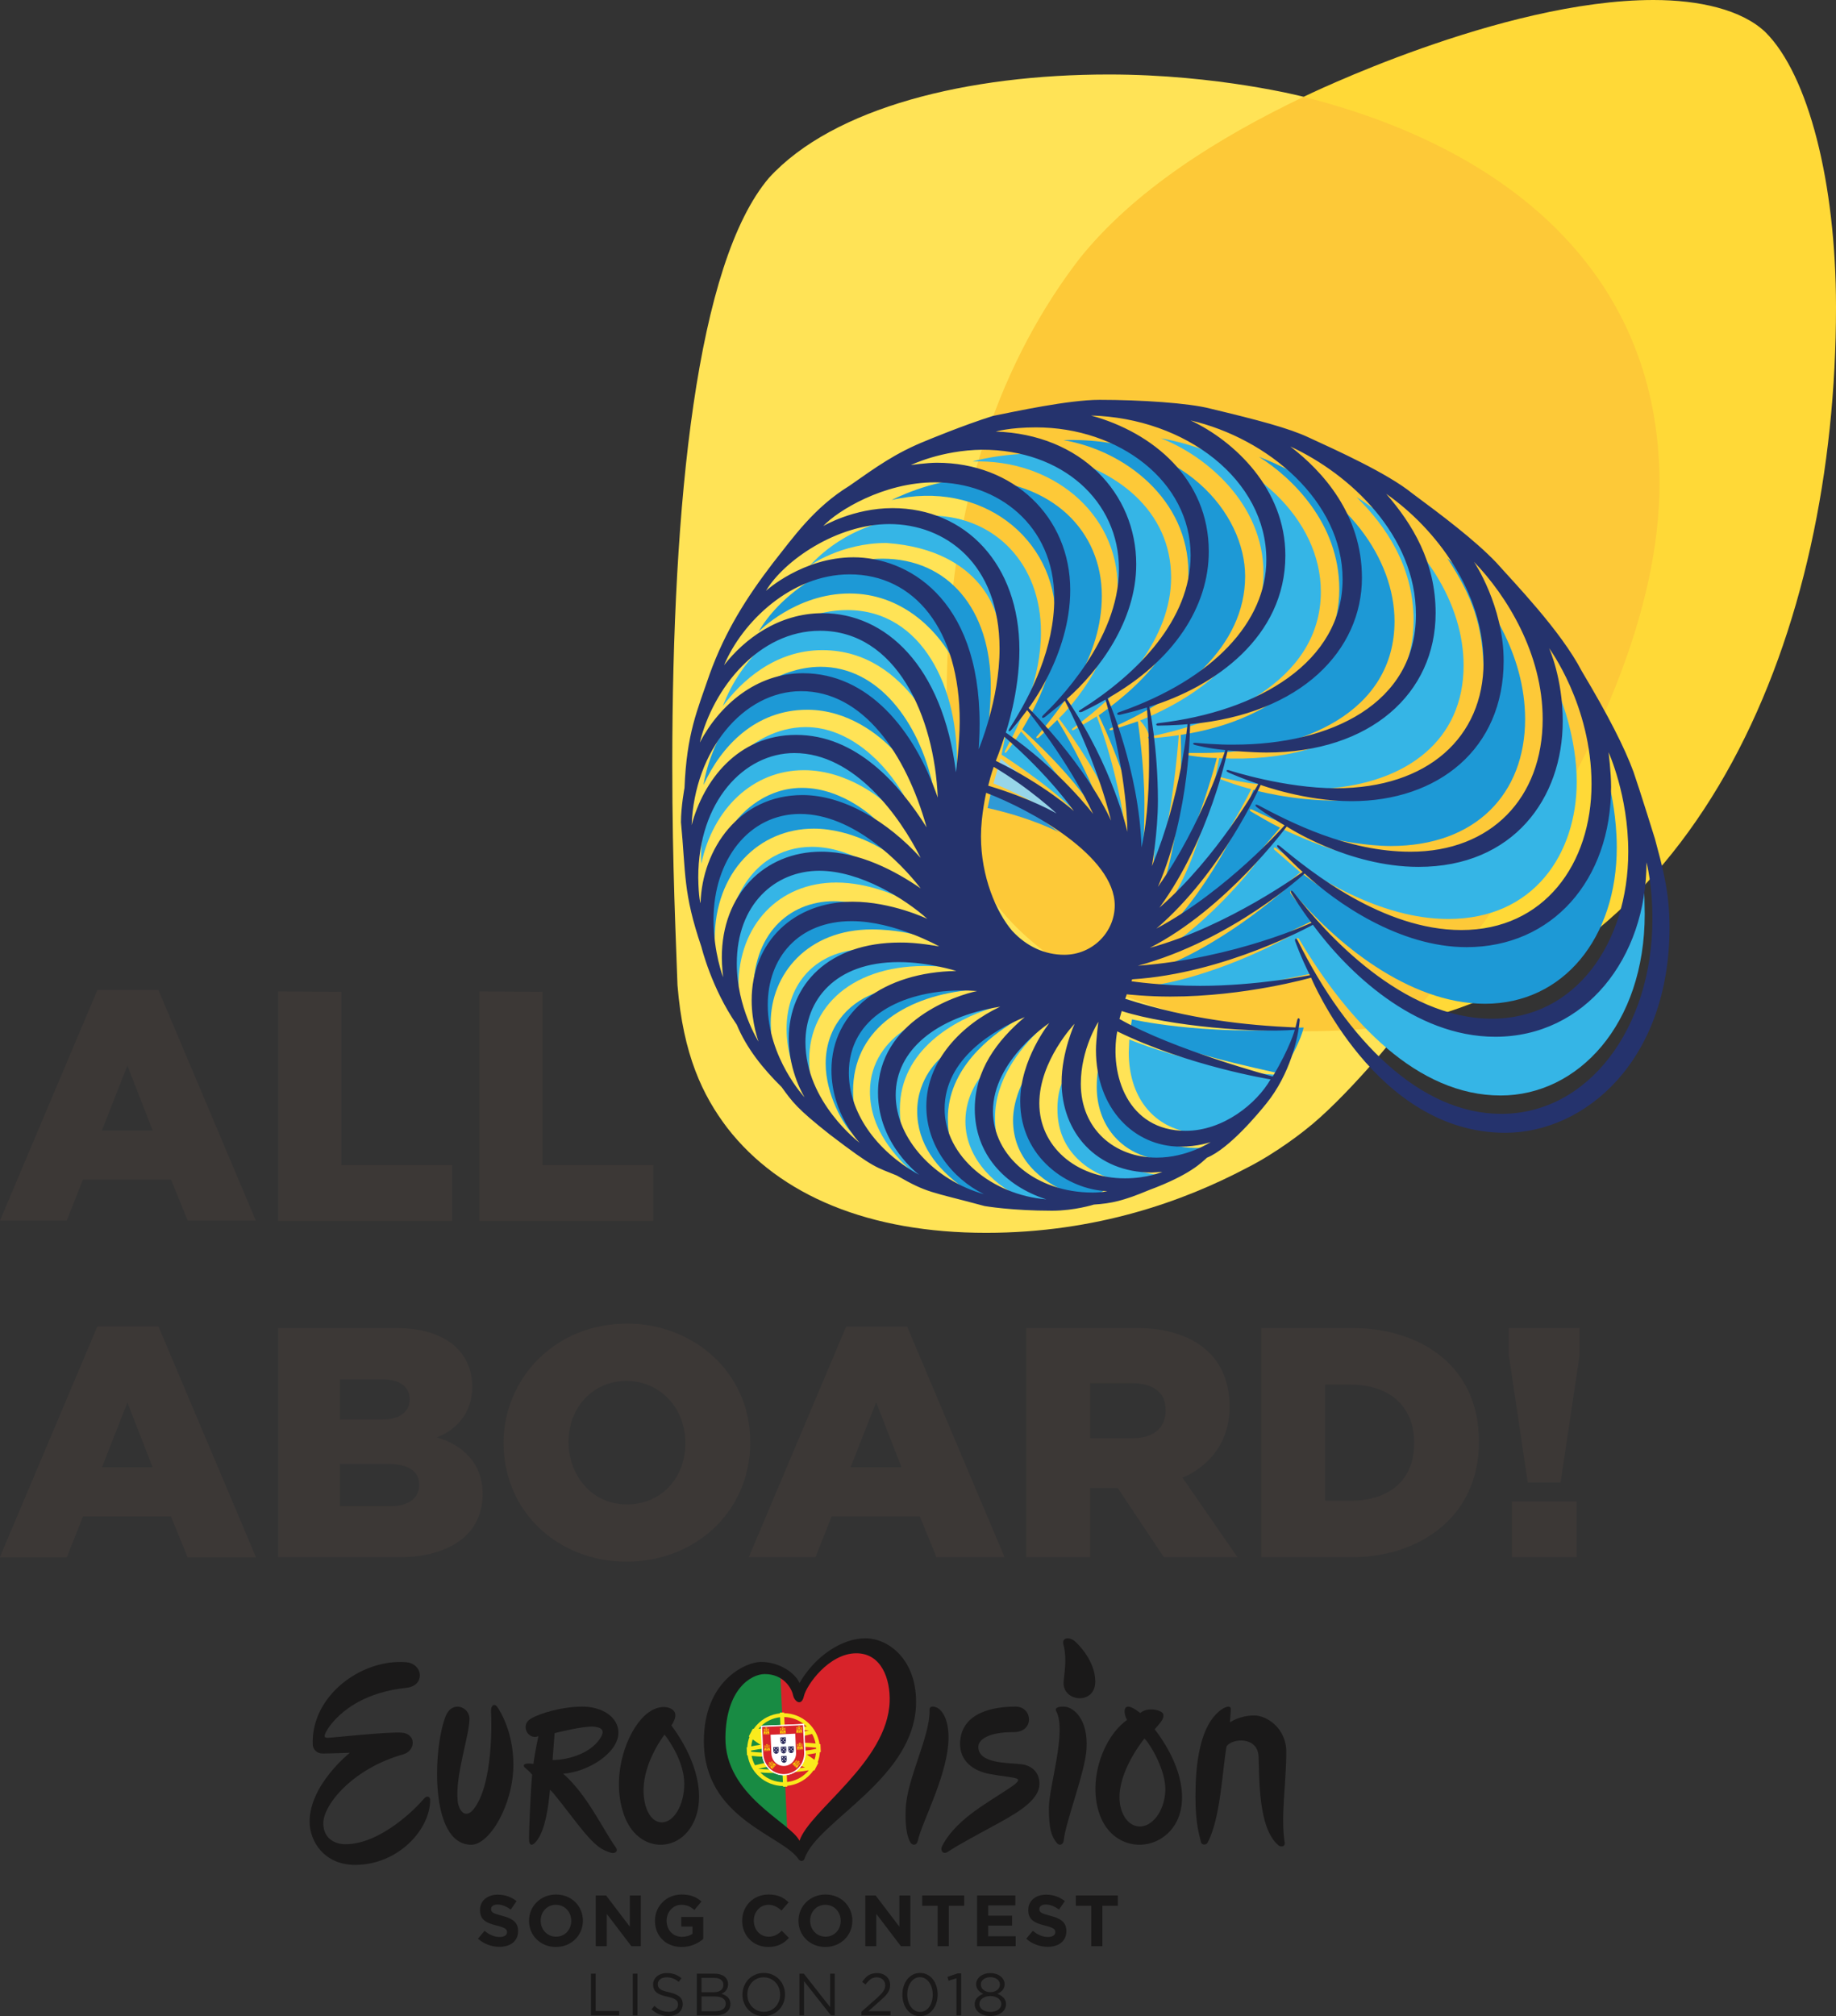 <?xml version="1.0" encoding="UTF-8" standalone="no"?>
<!-- Created with Inkscape (http://www.inkscape.org/) -->

<svg
   xmlns:dc="http://purl.org/dc/elements/1.1/"
   xmlns:cc="http://creativecommons.org/ns#"
   xmlns:rdf="http://www.w3.org/1999/02/22-rdf-syntax-ns#"
   xmlns:svg="http://www.w3.org/2000/svg"
   xmlns="http://www.w3.org/2000/svg"
   xmlns:sodipodi="http://sodipodi.sourceforge.net/DTD/sodipodi-0.dtd"
   xmlns:inkscape="http://www.inkscape.org/namespaces/inkscape"
   width="1000"
   height="1097.679"
   id="svg2"
   version="1.1"
   inkscape:version="0.48.5 r10040"
   sodipodi:docname="ESC 2018.svg">
  <rect width="100%" height="100%" fill="#333333" stroke="none"/>
  <defs
     id="defs4" />
  <sodipodi:namedview
     id="base"
     pagecolor="#ffffff"
     bordercolor="#666666"
     borderopacity="1.0"
     inkscape:pageopacity="0.0"
     inkscape:pageshadow="2"
     inkscape:zoom="0.072765428"
     inkscape:cx="2129.8483"
     inkscape:cy="1046.336"
     inkscape:document-units="px"
     inkscape:current-layer="layer1"
     showgrid="false"
     inkscape:window-width="1032"
     inkscape:window-height="1038"
     inkscape:window-x="881"
     inkscape:window-y="-21"
     inkscape:window-maximized="0"
     fit-margin-top="0"
     fit-margin-left="0"
     fit-margin-right="0"
     fit-margin-bottom="0">
    <inkscape:grid
       type="xygrid"
       id="grid2996"
       empspacing="5"
       visible="true"
       enabled="true"
       snapvisiblegridlinesonly="true"
       originx="-1506px"
       originy="905.89px" />
  </sodipodi:namedview>
  <g
     inkscape:label="Layer 1"
     inkscape:groupmode="layer"
     id="layer1"
     transform="translate(-1506,-860.574)">
    <path
       style="fill:#3c3836;fill-opacity:1;stroke:none"
       d="m 2329.461,1678.004 35.239,0 0,30.379 -35.239,0 z"
       id="path7622"
       inkscape:connector-curvature="0" />
    <path
       style="fill:#ffe356;fill-opacity:1;stroke:none"
       d="m 2216.048,913.275 c 0,0 -46.646,-12.151 -106.122,-12.151 -76.644,0 -149.979,17.849 -185.107,56.302 -39.434,46.394 -52.656,176.245 -52.656,319.582 0,55.591 2.111,97.324 2.835,119.894 3.067,38.105 13.781,60.197 27.138,77.769 28.74,37.02 77.519,57.112 140.956,57.112 60.224,0 107.991,-17.43 141.767,-35.239 16.964,-8.48 32.404,-21.062 32.404,-21.062 20.394,-15.87 49.312,-50.618 53.871,-57.517 z"
       id="path7517"
       inkscape:connector-curvature="0"
       sodipodi:nodetypes="ccccccccccc" />
    <path
       style="fill:#fdc938;fill-opacity:1;stroke:none"
       d="m 2216.048,913.275 c -47.24,22.602 -92.427,51.145 -121.919,87.895 -40.46,52.461 -72.503,129.638 -72.503,238.573 l 8.506,98.427 14.177,8.101 c 11.204,19.309 34.429,35.239 34.429,35.239 l 39.29,21.062 c 0,0 46.225,19.442 100.047,19.442 32.962,0 53.061,-4.051 53.061,-4.051 l 74.934,-53.466 97.211,-186.322 -32.404,-251.129 z"
       id="path7515"
       inkscape:connector-curvature="0"
       sodipodi:nodetypes="ccccccccccccc" />
    <path
       style="fill:#ffd937;fill-opacity:1;stroke:none"
       d="m 2216.048,913.275 c 0,0 107.62,-52.702 190.515,-52.702 24.954,0 48.061,5.243 60.976,17.491 23.407,23.257 38.462,82.009 38.462,149.704 0,176.877 -72.496,353.606 -234.866,390.196 0,0 138.739,-154.973 138.739,-294.185 0,-110.647 -77.61,-181.108 -193.826,-210.503 z"
       id="path7513"
       inkscape:connector-curvature="0"
       sodipodi:nodetypes="ccccccc" />
    <path
       style="fill:#3c3836;fill-opacity:1;stroke:none"
       d="M 1559.061,1582.823 1506,1708.388 l 36.34,0 8.835,-22.278 47.985,0 9.076,22.278 37.1,0 -53.061,-125.565 -33.214,0 z m 16.328,41.188 13.784,35.366 -27.683,0 13.898,-35.366 z"
       id="path7589"
       inkscape:connector-curvature="0" />
    <path
       style="fill:#3c3836;fill-opacity:1;stroke:none"
       d="m 1657.488,1583.633 0,124.754 66.428,0 c 21.978,0 44.96,-9.129 44.96,-34.543 0,-25.322 -25.113,-30.67 -25.113,-30.67 0,0 19.455,-5.915 19.455,-27.72 0,-18.102 -13.834,-31.822 -41.277,-31.822 l -64.453,0 z m 33.619,27.948 23.493,0 c 9.268,0 14.544,4.196 14.544,10.86 0,6.835 -5.662,11.012 -14.949,11.012 l -23.088,0 0,-21.872 z m 0,46.011 25.923,0 c 10.765,0 17.328,3.513 17.328,11.468 0,7.279 -6.152,11.531 -15.442,11.531 l -27.809,0 0,-22.999 z"
       id="path7593"
       inkscape:connector-curvature="0" />
    <path
       style="fill:#3c3836;fill-opacity:1;stroke:none"
       d="m 1847.72,1581.19 c -39.987,0 -67.44,30.499 -67.44,64.883 0,38.239 30.427,64.757 66.909,64.757 37.047,0 67.44,-26.84 67.44,-65.061 0,-39.118 -32.223,-64.58 -66.909,-64.58 z m -0.443,31.214 c 17.823,0 32.011,14.379 32.011,33.834 0,19.464 -13.555,33.404 -31.745,33.404 -20.281,0 -31.91,-17.115 -31.91,-33.948 0,-18.556 13.015,-33.29 31.644,-33.29 z"
       id="path7599"
       inkscape:connector-curvature="0" />
    <path
       style="fill:#3c3836;fill-opacity:1;stroke:none"
       d="m 2064.965,1583.633 0,124.754 34.834,0 0,-37.669 14.987,0 25.113,37.669 40.1,0 -29.974,-43.34 c 0,0 25.67,-8.926 25.67,-38.467 0,-32.265 -25.725,-42.948 -49.973,-42.948 l -60.757,0 z m 34.834,29.973 22.151,0 c 13.053,0 18.961,5.614 18.961,14.797 0,8.166 -5.101,15.177 -17.847,15.177 l -23.265,0 0,-29.974 z"
       id="path7603"
       inkscape:connector-curvature="0" />
    <path
       style="fill:#3c3836;fill-opacity:1;stroke:none"
       d="m 2192.96,1583.633 0,124.754 49.416,0 c 36.179,0 69.162,-21.517 69.162,-62.808 0,-43.551 -34.617,-61.947 -68.757,-61.947 l -49.821,0 z m 34.834,30.784 13.367,0 c 24.075,0 35.112,13.985 35.112,31.682 0,23.541 -17.641,31.505 -33.897,31.505 l -14.582,0 0,-63.187 z"
       id="path7607"
       inkscape:connector-curvature="0" />
    <path
       style="fill:#3c3836;fill-opacity:1;stroke:none"
       d="m 1657.488,1525.301 0,-124.957 34.429,0.203 0,94.376 60.352,0 0,30.378 z"
       id="path7611"
       inkscape:connector-curvature="0"
       sodipodi:nodetypes="ccccccc" />
    <path
       sodipodi:nodetypes="ccccccc"
       inkscape:connector-curvature="0"
       id="path7613"
       d="m 1767.053,1525.301 0,-124.957 34.429,0.203 0,94.376 60.352,0 0,30.378 z"
       style="fill:#3c3836;fill-opacity:1;stroke:none" />
    <path
       id="path7620"
       d="M 1559.061,1399.534 1506,1525.099 l 36.34,0 8.835,-22.278 47.985,0 9.076,22.278 37.1,0 -53.061,-125.565 -33.214,0 z m 16.328,41.188 13.784,35.366 -27.683,0 13.898,-35.366 z"
       style="fill:#3c3836;fill-opacity:1;stroke:none"
       inkscape:connector-curvature="0" />
    <path
       style="fill:#3c3836;fill-opacity:1;stroke:none"
       d="m 2366.32,1583.628 -38.479,0 0,14.987 10.257,69.101 17.9,0 10.322,-69.101 z"
       id="path7624"
       inkscape:connector-curvature="0"
       sodipodi:nodetypes="ccccccc" />
    <path
       style="fill:#1d99d6;fill-opacity:1;stroke:none"
       d="m 2122.558,1415.559 -0.836,4.506 11.443,8.177 23.543,5.215 c 13.283,4.097 28.841,7.707 44.758,11.24 l 7.595,-8.354 c 0,0 5.433,-9.353 6.987,-16.354 l -3.679,0.136 0.034,0.674 c -52.309,3.435 -89.844,-5.24 -89.844,-5.24 z"
       id="path8367"
       inkscape:connector-curvature="0"
       sodipodi:nodetypes="cccccccccc" />
    <path
       style="fill:#35b5e6;fill-opacity:1;stroke:none"
       d="m 2120.802,1433.555 0.278,-7.046 c 0,0 15.945,6.705 38.49,12.093 l 30.43,6.286 12.072,0.929 -6.429,11.929 -24.073,20.215 -18.572,-1.071 c -18.939,-3.358 -32.196,-19.008 -32.196,-43.334 z"
       id="path8369"
       inkscape:connector-curvature="0"
       sodipodi:nodetypes="ccccccccc" />
    <path
       style="fill:#1d99d6;fill-opacity:1;stroke:none"
       d="m 2103.351,1452.319 c 0,-7.246 1.181,-11.646 1.181,-11.646 l 16.549,27.103 25.508,16.567 c 0,0 6.09,1.858 16.87,1.01 l -24.851,7.728 -2.927,-1.507 c -19.415,-3.175 -32.329,-18.701 -32.329,-39.255 z"
       id="path8371"
       inkscape:connector-curvature="0"
       sodipodi:nodetypes="cccccccc" />
    <path
       style="fill:#35b5e6;fill-opacity:1;stroke:none"
       d="m 2081.959,1464.745 c -0.147,-9.466 2.448,-14.378 2.448,-14.378 l 2.835,0 9.721,27.543 29.176,20.026 c 3.308,1.345 10.114,2.252 10.114,2.252 l -2.43,3.645 -18.325,-0.381 c -15.802,-3.579 -33.539,-15.627 -33.539,-38.708 z"
       id="path8373"
       inkscape:connector-curvature="0"
       sodipodi:nodetypes="ccccccccc" />
    <path
       style="fill:#1d99d6;fill-opacity:1;stroke:none"
       d="m 2057.765,1470.453 c 0,-10.649 5.174,-20.49 5.174,-20.49 l 4.051,1.62 3.645,28.353 16.202,18.227 20.657,10.531 -3.646,2.025 -14.987,-0.405 c -16.507,-6.553 -31.097,-19.407 -31.097,-39.862 z"
       id="path8375"
       inkscape:connector-curvature="0"
       sodipodi:nodetypes="ccccccccc" />
    <path
       style="fill:#35b5e6;fill-opacity:1;stroke:none"
       d="m 2031.816,1471.033 c 0,-14.595 8.441,-24.311 8.441,-24.311 l 28.758,-28.353 2.025,4.05 c -9.216,9.1 -23.074,25.82 -23.074,46.442 0,6.287 0.797,10.265 0.797,10.265 l 3.646,14.987 28.353,18.227 -2.025,4.051 -16.202,-4.051 c -12.04,-4.539 -30.719,-19.559 -30.719,-41.306 z"
       id="path8377"
       inkscape:connector-curvature="0"
       sodipodi:nodetypes="ccccccccccc" />
    <path
       style="fill:#1d99d6;fill-opacity:1;stroke:none"
       d="m 2005.563,1465.528 c 0,-18.429 12.822,-28.932 12.822,-28.932 l 3.645,1.215 26.733,-23.088 8.101,-2.025 1.62,4.051 c -13.027,7.908 -36.243,25.538 -36.243,52.747 0,4.503 0.599,8.82 0.599,8.82 l 2.835,15.797 19.037,16.607 -2.025,2.835 -12.151,-6.481 c -14.222,-10.082 -24.973,-23.735 -24.973,-41.547 z"
       id="path8379"
       inkscape:connector-curvature="0"
       sodipodi:nodetypes="ccccccccccccc" />
    <path
       style="fill:#35b5e6;fill-opacity:1;stroke:none"
       d="m 1979.828,1454.845 c 0,-16.174 9.295,-27.414 19.52,-34.045 l 47.796,-15.797 -1.215,4.455 c -19.634,6.311 -49.81,22.483 -49.81,55.11 0,3.804 0.395,7.267 0.395,7.267 l 3.24,14.177 10.126,14.177 -2.025,2.025 -4.292,-2.895 c -9.2,-8.459 -23.734,-23.308 -23.734,-44.474 z"
       id="path8381"
       inkscape:connector-curvature="0"
       sodipodi:nodetypes="ccccccccccc" />
    <path
       style="fill:#1d99d6;fill-opacity:1;stroke:none"
       d="m 1955.709,1439.704 c 0,-18.814 11.077,-32.438 26.626,-38.347 l 48.442,-6.008 1.784,4.388 c -35.478,4.035 -61.93,22.66 -61.93,54.83 -0.056,3.46 0.363,6.332 0.363,6.332 l -0.405,17.012 c -5.007,-4.332 -14.88,-21.504 -14.88,-38.207 z"
       id="path8383"
       inkscape:connector-curvature="0"
       sodipodi:nodetypes="cccccccc" />
    <path
       style="fill:#35b5e6;fill-opacity:1;stroke:none"
       d="m 1934.415,1420.779 c 0,-22.979 13.713,-39.668 35.769,-42.914 l 48.606,4.861 -1.215,4.051 c 0,0 -3.727,-0.266 -8.12,-0.266 -40.899,0 -66.142,24.083 -62.359,57.783 l -9.316,-3.645 c 0,0 -3.365,-8.636 -3.365,-19.868 z"
       id="path8385"
       inkscape:connector-curvature="0"
       sodipodi:nodetypes="cccccccc" />
    <path
       style="fill:#1d99d6;fill-opacity:1;stroke:none"
       d="m 1916.718,1392.851 c 3.136,-29.221 25.04,-44.608 50.444,-41.123 l 40.286,14.39 -3.645,3.24 c 0,0 -9.638,-2.761 -22.975,-2.761 -34.832,0 -55.057,24.21 -55.057,50.806 0,2.486 0.262,6.636 0.262,6.636 l -7.291,-19.037 z"
       id="path8387"
       inkscape:connector-curvature="0"
       sodipodi:nodetypes="ccccccccc" />
    <path
       style="fill:#35b5e6;fill-opacity:1;stroke:none"
       d="m 1907.402,1349.916 c 8.582,-19.238 23.809,-28.293 40.933,-28.293 12.698,0 23.875,5.61 23.875,5.61 l 6.886,8.911 18.227,8.101 -2.43,4.455 c 0,0 -15.672,-7.641 -33.404,-7.641 -31.241,0 -53.276,23.136 -53.276,56.246 l -3.645,-4.455 0,-26.328 z"
       id="path8389"
       inkscape:connector-curvature="0"
       sodipodi:nodetypes="ccccccccccc" />
    <path
       style="fill:#1d99d6;fill-opacity:1;stroke:none"
       d="m 1895.25,1372.194 c 0,-37.026 24.259,-60.47 53.943,-60.47 21.166,0 39.218,12.27 39.218,12.27 l -4.861,-16.607 c 0,0 -17.619,-17.865 -40.707,-17.865 -22.819,0 -35.847,17.865 -35.847,17.865 l -2.43,10.531 -12.151,22.278 -2.025,28.353 z"
       id="path8391"
       inkscape:connector-curvature="0"
       sodipodi:nodetypes="cccccccccc" />
    <path
       style="fill:#35b5e6;fill-opacity:1;stroke:none"
       d="m 1887.959,1330.879 c -0.53,-10.143 0.81,-16.202 0.81,-16.202 l 1.62,-14.987 25.518,-33.619 c 0,0 12.147,-9.641 28.919,-9.641 23.715,0 43.397,19.374 53.711,37.589 l -11.341,2.835 c 0,0 -18.647,-16.959 -43.316,-16.959 -27.808,0 -49.515,20.959 -55.92,50.983 z"
       id="path8393"
       inkscape:connector-curvature="0"
       sodipodi:nodetypes="ccccccccc" />
    <path
       style="fill:#1d99d6;fill-opacity:1;stroke:none"
       d="m 1889.175,1287.944 c 9.66,-21.144 28.296,-40.95 56.508,-40.95 22.446,0 39.651,14.111 47.184,22.317 l 19.037,19.037 2.025,-0.81 c -7.577,-33.616 -29.286,-63.932 -61.013,-63.932 -12.632,0 -22.832,5.2 -22.832,5.2 l -4.456,7.291 -22.683,13.772 -5.266,12.556 c 0,0 -6.146,11.097 -8.506,25.518 z"
       id="path8395"
       inkscape:connector-curvature="0"
       sodipodi:nodetypes="ccccccccccc" />
    <path
       style="fill:#35b5e6;fill-opacity:1;stroke:none"
       d="m 1899.706,1245.009 c 9.458,-25.339 34.605,-52.279 67.782,-52.279 41.128,0 61.032,43.277 59.617,85.53 l 1.136,3.536 -3.485,0.151 -14.473,-38.559 -5.266,-1.215 c -10.664,-13.865 -26.931,-27.632 -51.178,-27.632 -26.113,0 -44.419,17.325 -54.134,30.468 z"
       id="path8397"
       inkscape:connector-curvature="0"
       sodipodi:nodetypes="ccccccccc" />
    <path
       style="fill:#1d99d6;fill-opacity:1;stroke:none"
       d="m 1919.148,1204.504 c 0,0 20.208,-20.81 49.554,-20.81 28.153,0 46.919,19.392 55.353,34.177 l 6.481,3.742 3.646,47.699 6.076,2.025 3.645,-11.746 c 0,0 1.77,-14.484 1.733,-25.394 0,-42.005 -23.253,-69.45 -59.003,-69.45 -30.728,0 -57.361,21.967 -67.484,39.758 z"
       id="path8399"
       inkscape:connector-curvature="0"
       sodipodi:nodetypes="cccccccccc" />
    <path
       style="fill:#35b5e6;fill-opacity:1;stroke:none"
       d="m 1947.096,1168.455 c 9.503,-10.163 29.762,-27.138 67.643,-27.138 33.373,0.943 58.23,26.228 58.23,63.451 0,24.864 -10.669,48.277 -19.345,64.139 -1,1.627 -0.155,2.057 0.81,0.81 0,0 4.556,-5.933 7.701,-10.878 0,0 11.706,12.677 19.842,23.839 l 10.008,20.037 c -15.165,-15.171 -40.456,-31.267 -40.456,-31.267 l 2.095,-10.643 -3.24,-9.721 6.076,-32.404 -4.05,-21.062 -3.24,0 c 0,0 -6.42,-37.564 -60.393,-41.426 -24.578,0 -41.679,12.262 -41.679,12.262 z"
       id="path8401"
       inkscape:connector-curvature="0"
       sodipodi:nodetypes="cccccccccccccccc" />
    <path
       style="fill:#97d5e9;fill-opacity:1;stroke:none"
       d="m 2047.095,1287.087 3.902,-13.499 12.753,10.306 19.953,19.723 -0.859,1.515 -11.501,-6.302 c 0,0 -11.007,-6.409 -24.248,-11.743 z"
       id="path8403"
       inkscape:connector-curvature="0"
       sodipodi:nodetypes="ccccccc" />
    <path
       style="fill:#2f9ad6;fill-opacity:1;stroke:none"
       d="m 2043.902,1300.5 1.733,-7.979 15.741,5.034 21.243,16.05 c 0,0 -14.955,-7.849 -38.717,-13.104 z"
       id="path8405"
       inkscape:connector-curvature="0"
       sodipodi:nodetypes="ccccc" />
    <path
       style="fill:#1d99d6;fill-opacity:1;stroke:none"
       d="m 2062.789,1257.709 c 12.13,-20.437 18.097,-36.322 18.097,-60.548 0,-43.429 -40.306,-75.775 -89.235,-64.35 0,0 21.972,-11.341 42.53,-11.341 45.366,0.797 71.939,28.538 71.939,63.48 0,33.273 -21.014,59.375 -35.08,76.261 -1.368,1.14 -0.082,1.679 0.81,0.81 0,0 6.498,-5.914 9.989,-9.477 0,0 11.182,17.484 20.39,39.451 l -5.266,2.43 c -14.084,-19.036 -34.174,-36.715 -34.174,-36.715 z"
       id="path8124"
       inkscape:connector-curvature="0"
       sodipodi:nodetypes="ccccccccccc" />
    <path
       style="fill:#35b5e6;fill-opacity:1"
       d="m 2082.735,1251.693 c 0,0 32.051,-29.634 32.051,-71.087 0,-41.154 -36.224,-70.222 -79.011,-68.778 0,0 14.243,-4.535 38.911,-4.535 40.183,7.556 69.178,31.95 69.178,67.728 0,32.624 -25.937,62.096 -53.17,81.775 -1.358,0.804 -1.127,1.961 0.559,0.969 0,0 7.073,-3.948 12.107,-7.192 10.66,27.739 14.667,56.003 14.667,56.003 l -12.556,-19.442 c -9.412,-18.077 -22.735,-35.441 -22.735,-35.441 z"
       id="path8126"
       inkscape:connector-curvature="0"
       sodipodi:nodetypes="ccccccccccc" />
    <path
       style="fill:#1d99d6;fill-opacity:1;stroke:none"
       d="m 2085.217,1100.198 c 65.418,-2.028 98.961,40.331 98.961,74.085 0,38.505 -34.647,65.956 -73.156,82.735 -1.326,0.624 -0.723,1.401 0.492,1.03 l 14.22,-4.735 c 0,0 3.585,23.34 3.585,44.926 0,9.191 -0.356,18.463 -0.356,18.463 l 0.81,7.696 -5.266,0.81 -1.215,-25.518 -6.076,-18.632 c -6.715,-18.685 -12.791,-30.996 -12.791,-30.996 28.62,-20.32 48.859,-44.377 48.859,-77.615 0,-39.941 -34.51,-66.57 -68.066,-72.249 z"
       id="path8128"
       inkscape:connector-curvature="0"
       sodipodi:nodetypes="cccccccccccccc" />
    <path
       style="fill:#35b5e6;fill-opacity:1;stroke:none"
       d="m 2194.162,1172.49 c 0,-37.602 -31.272,-63.774 -55.884,-73.298 50.577,8.987 87.136,44.342 87.136,83.547 0,49.996 -56.168,71.423 -93.027,78.837 -1.907,0.218 -1.345,1.178 0.047,0.998 7.934,-0.579 15.611,-1.728 15.611,-1.728 0,0 -2.351,31.985 -7.337,53.426 l -3.24,15.797 -3.24,2.025 0.81,-14.177 -1.62,-8.101 0.81,-25.518 -2.025,-5.671 c 4.692,-16.924 -5.298,-25.746 -5.298,-25.746 33.005,-13.472 67.258,-38.193 67.258,-80.391 z"
       id="path8130"
       inkscape:connector-curvature="0"
       sodipodi:nodetypes="ccccccccccccccc" />
    <path
       style="fill:#1d99d6;fill-opacity:1;stroke:none"
       d="m 2149.087,1260.662 c 55.2,-8.284 86.383,-41.021 86.383,-79.276 0,-36.217 -26.12,-61.013 -43.725,-72.068 48.744,18.535 73.8,56.277 73.8,89.488 0,48.616 -48.514,71.72 -105.393,71.72 l -6.886,0 -0.81,0.81 0.405,0.405 c 0,0 8.481,1.494 15.912,1.527 0,0 -4.136,16.494 -11.861,36.952 l -1.215,5.266 -11.746,23.898 -3.24,-0.405 c 0,0 3.163,-10.851 5.266,-23.493 l -1.215,-3.645 5.671,-28.758 -1.215,-4.051 c 0,0 0.244,-9.664 -0.128,-18.37 z"
       id="path8132"
       inkscape:connector-curvature="0"
       sodipodi:nodetypes="cccccccccccccccccc" />
    <path
       style="fill:#35b5e6;fill-opacity:1;stroke:none"
       d="m 2170.026,1273.383 c 71.636,3.369 105.912,-33.046 105.912,-75.022 0,-28.925 -14.755,-51.167 -31.132,-67.17 37.181,23.237 58.359,58.433 58.359,91.681 0,40.584 -30.715,63.928 -74.966,67.098 l -21.062,0.405 -14.177,-3.645 -1.62,0.81 c -8.563,-0.948 -15.172,-2.455 -21.468,-4.051 l -0.405,0.81 c 5.215,2.029 10.592,4.047 18.063,5.915 -3.419,6.91 -7.829,14.613 -12.392,22.439 l 0,4.051 -25.518,31.594 -3.24,-1.62 c 6.68,-12.066 10.498,-22.77 13.772,-33.214 l -0.405,-3.645 8.101,-22.278 0,-2.835 z"
       id="path8134"
       inkscape:connector-curvature="0"
       sodipodi:nodetypes="cccccccccccccccccccc" />
    <path
       style="fill:#1d99d6;fill-opacity:1;stroke:none"
       d="m 2188.637,1290.582 c 0,0 20.164,5.868 45.233,5.868 l 39.29,-8.911 28.353,-18.227 18.227,-36.454 -5.671,-5.266 c 0,-26.62 -6.44,-42.808 -19.847,-63.187 22.816,20.788 42.449,53.018 42.449,87.708 0,40.464 -26.758,69.066 -73.187,69.066 -13.685,0 -28.805,-3.262 -28.805,-3.262 l -1.62,1.62 -24.708,-9.721 c -5.67,-1.764 -12.397,-4.584 -20.038,-8.319 -1.8,-0.825 -2.16,0.15 -0.761,1.022 5.032,2.869 9.342,5.618 15.634,8.698 l -10.226,11.966 -0.405,2.025 -20.657,19.037 -26.328,20.252 4.051,-6.481 c 25.649,-30.952 39.017,-67.435 39.017,-67.435 z"
       id="path8136"
       inkscape:connector-curvature="0"
       sodipodi:nodetypes="ccccccccccccccccccccc" />
    <path
       style="fill:#35b5e6;fill-opacity:1;stroke:none"
       d="m 2204.812,1312.092 c 0,0 17.925,8.446 29.058,11.496 l 51.441,4.455 44.555,-16.202 20.252,-34.429 2.835,-29.163 3.24,-6.886 c 0,0 8.583,21.149 8.583,44.821 0,39.157 -23.284,74.724 -69.958,74.724 -37.733,0 -73.839,-23.627 -93.72,-38.472 -1.467,-0.947 -1.61,0.133 -0.87,0.881 l 14.025,12.188 -8.332,6.715 -0.81,2.025 -41.315,24.303 -14.582,4.861 0,-2.025 c 0,0 21.273,-15.404 42.53,-42.935 l 2.43,-4.861 z"
       id="path8138"
       inkscape:connector-curvature="0"
       sodipodi:nodetypes="cccccccccccccccccccc" />
    <path
       style="fill:#1d99d6;fill-opacity:1;stroke:none"
       d="m 2215.447,1336.318 9.107,6.712 8.101,3.24 44.555,24.303 60.757,-4.05 32.404,-38.48 9.316,-34.429 3.645,-2.025 c 0,0 3.265,14.044 3.265,30.283 0,49.301 -29.109,85.194 -71.79,85.194 -41.821,0 -82.033,-33.671 -104.506,-60.763 -1.325,-1.456 -2.097,-0.234 -1.215,0.907 l 4.126,5.542 2.025,1.215 5.266,8.101 -11.746,5.671 -2.025,2.43 -38.885,12.556 -22.278,4.051 0,-2.43 c 0,0 26.156,-10.523 59.137,-38.479 l 2.43,-3.24 z"
       id="path8140"
       inkscape:connector-curvature="0"
       sodipodi:nodetypes="ccccccccccccccccccccccc" />
    <path
       style="fill:#35b5e6;fill-opacity:1;stroke:none"
       d="m 2222.224,1362.913 30.252,31.36 47.233,24.601 50.8,-3.075 34.195,-32.35 14.33,-35.825 2.526,-0.949 c 0,0 0.259,7.287 0.259,11.487 0,60.393 -36.531,98.849 -78.453,98.849 -45.242,0 -82.722,-39.675 -109.575,-84.771 -0.83,-1.617 -2.025,-1.026 -1.292,0.446 l -0.061,1.23 7.66,16.504 -0.81,0.405 -19.442,4.05 -0.405,1.215 -25.995,2.733 -36.163,1.23 0.185,-3.558 c 0,0 31.321,-4.616 72.098,-26.733 l 0.405,-1.215 z"
       id="path8142"
       inkscape:connector-curvature="0"
       sodipodi:nodetypes="cccccccccccccccccccccc" />
    <path
       id="path8144"
       d="M 1559.061,1582.823 1506,1708.388 l 36.34,0 8.835,-22.278 47.985,0 9.076,22.278 37.1,0 -53.061,-125.565 -33.214,0 z m 16.328,41.188 13.784,35.366 -27.683,0 13.898,-35.366 z"
       style="fill:#3c3836;fill-opacity:1;stroke:none"
       inkscape:connector-curvature="0" />
    <path
       style="fill:#3c3836;fill-opacity:1;stroke:none"
       d="m 1966.877,1582.823 -53.061,125.565 36.34,0 8.835,-22.278 47.986,0 9.075,22.278 37.1,0 -53.061,-125.565 -33.214,0 z m 16.328,41.188 13.784,35.366 -27.683,0 13.898,-35.366 z"
       id="path8148"
       inkscape:connector-curvature="0" />
    <path
       style="fill:#25336d;fill-opacity:1;stroke:none"
       d="m 2104.862,1078.261 c -16.738,0 -45.997,6.343 -58.124,8.784 -16.307,5.116 -36.049,13.367 -36.049,13.367 -17.136,6.83 -27.632,14.595 -42.125,24.708 -19.169,11.81 -30.202,27.609 -41.619,42.036 -14.414,18.855 -25.889,36.969 -34.353,60.263 -6.873,20.118 -12.574,32.34 -13.772,62.162 0,0 -1.924,9.973 -1.924,18.619 2.715,28.456 1.099,38.365 11.164,67.997 0,0 5.421,22.377 19.214,42.239 5.358,12.84 14.131,23.816 24.429,33.961 5.898,8.125 8.273,11.658 26.113,25.746 25.045,19.157 25.31,17.686 36.669,22.455 16.906,9.708 17.944,8.552 47.796,16.607 0,0 14.639,2.544 36.669,2.544 12.354,0 22.872,-3.354 22.872,-3.354 9.535,-0.631 15.854,-1.967 29.948,-7.861 22.601,-8.392 28.729,-15.109 31.619,-17.657 12.143,-4.938 28.081,-24.207 32.404,-29.568 12.808,-15.919 17.279,-35.505 18.113,-45.289 0.067,-1.206 -0.95,-1.509 -1.304,-0.266 l -1.013,4.24 c -26.944,-1.236 -57.434,-4.314 -92.692,-15.62 l 0.797,-2.456 c 0,0 10.987,1.24 23.746,1.24 41.024,0 76.655,-10.303 76.655,-10.303 0,0 35.045,84.465 105.717,84.465 43.377,0 89.515,-39.007 89.515,-112.008 0,-19.882 -4.115,-33.621 -7.962,-48.099 0,0 -8.142,-26.227 -11.67,-36.429 -4.884,-13.284 -13.765,-30.704 -28.163,-54.808 -11.46,-22.073 -37.009,-48.34 -46.58,-59.137 -11.633,-12.187 -29.637,-25.729 -45.77,-37.669 -13.505,-10.967 -41.564,-23.59 -56.301,-30.379 -11.037,-5.187 -27.703,-9.517 -53.871,-15.797 -11.283,-2.95 -37.394,-4.734 -60.149,-4.734 z m -4.658,8.531 c 51.801,1.454 95.528,35.075 95.528,78.528 0,33.459 -28.393,64.85 -80.161,82.997 -1.553,0.357 -1.502,1.871 0.658,1.354 4.329,-1.114 6.834,-1.52 14.43,-3.899 0,0 4.117,43.675 -2.911,76.2 -1.278,-41.983 -18.468,-81.187 -18.468,-81.187 36.305,-20.531 55.099,-50.1 55.099,-79.946 0,-39.478 -30.369,-64.811 -64.175,-74.048 z m 54.276,2.683 c 41.978,9.728 82.769,43.858 82.769,86.49 0,44.723 -45.235,71.949 -100.401,78.339 -1.351,0.093 -1.556,1.35 -0.076,1.329 0,0 8.878,-0.061 15.999,-0.772 0,0 -3.375,38.958 -19.379,77.288 0,0 3.278,-18.26 3.278,-35.682 0,-29.147 -4.671,-51.112 -4.671,-51.112 35.309,-10.817 74.086,-37.852 74.086,-82.402 0,-36 -27.613,-62.209 -51.605,-73.478 z m -84.25,3.785 c 45.184,0 84.25,29.277 84.25,69.643 0,35.047 -28.799,64.467 -59.884,84.047 -1.888,0.95 -0.789,1.87 1,1.063 3.444,-1.71 5.989,-2.833 12.531,-6.557 12.209,42.986 11.924,72.01 11.924,72.01 0,0 -7.863,-35.449 -33.011,-72.314 17.557,-15.501 37.821,-42.454 37.821,-73.377 0,-38.636 -30.138,-70.743 -76.503,-72.225 0,0 7.627,-2.291 21.872,-2.291 z m 138.526,10.392 c 32.443,14.941 68.44,48.323 68.44,91.579 0,48.243 -46.135,70.757 -99.123,70.757 -7.928,0.187 -20.493,-0.949 -20.493,-0.949 -2.327,-0.274 -2.199,0.804 -0.481,1.19 0,0 7.065,1.904 16.278,2.721 0,0 -12.481,40.278 -36.72,74.491 17.824,-41.129 17.506,-88.617 17.506,-88.617 60.987,-5.494 93.629,-40.542 93.629,-79.668 0,-34.471 -21.386,-58.025 -39.036,-71.504 z m -167.715,1.772 c 43.562,0 74.415,27.894 74.415,64.959 0,39 -34.718,73.187 -41.176,79.49 -1.16,0.949 -0.908,2.444 1.215,0.81 2.988,-2.327 10.493,-8.595 10.493,-8.595 18.674,35.919 25.151,65.301 25.151,65.301 0,0 -11.542,-27.492 -44.91,-61.314 0,0 22.683,-29.107 22.683,-64.276 0,-40.008 -31.105,-69.288 -72.668,-69.288 -5.767,0.035 -14.139,1.266 -14.139,1.266 0,0 16.549,-8.113 38.935,-8.354 z m -25.898,17.759 c 34.159,0 65.073,23.172 65.073,63.213 0,26.804 -12.208,51.785 -24.113,70.402 -1.352,1.713 -0.67,2.772 0.772,1.101 0,0 5.815,-6.848 8.582,-10.708 0,0 22.604,27.678 35.961,56.555 0,0 -18.718,-24.549 -47.606,-44.34 0,0 7.417,-21.547 7.417,-45.024 0,-46.606 -29.4,-77.161 -69.099,-77.161 -21.317,0 -37.745,9.772 -37.745,9.772 7.735,-8.351 32.92,-23.809 60.757,-23.809 z m 245.864,6.24 c 27.498,19.219 53.023,53.829 53.023,91.832 0,40.566 -30.242,68.478 -80.313,68.478 -28.026,0 -57.656,-9.582 -57.656,-9.582 -1.859,-0.791 -3.153,0.01 -0.683,1.139 0,0 8.938,3.92 15.974,6.076 0,0 -21.866,39.517 -53.884,67.415 27.529,-37.58 37.188,-85.642 37.188,-85.642 0,0 12.911,1.139 21.189,1.139 56.498,0 92.085,-32.144 92.085,-75.972 0,-27.863 -12.666,-48.412 -26.923,-64.883 z m -270.622,16.48 c 30.284,0 60.036,21.339 60.036,67.896 0,27.856 -11.379,54.707 -11.379,54.707 0,0 0.555,-7.859 0.519,-13.86 0,-69.475 -40.314,-90.655 -68.694,-90.655 -27.614,0 -47.669,18.24 -47.669,18.24 9.864,-16.55 38.66,-36.328 67.187,-36.328 z m 318.418,20.531 c 17.869,18.466 37.429,50.025 37.429,85.642 0,42.906 -28.044,72.212 -71.972,72.212 -34.496,0 -65.605,-16.148 -82.794,-25.239 -1.765,-0.891 -2.296,-0.121 -0.899,1.013 0,0 8.414,6.088 15.101,9.873 0,0 -31.241,35.503 -69.82,56.188 36.077,-30.941 56.782,-78.187 56.782,-78.187 0,0 24.146,8.835 49.454,8.835 47.11,0 82.895,-28.344 82.895,-76.415 0,-29.961 -16.177,-53.922 -16.177,-53.922 z m -340.012,6.848 c 35.065,0 59.934,29.799 59.934,80.098 0,11.305 -2.051,27.682 -2.051,27.682 -7.264,-58.249 -38.532,-86.642 -72.617,-86.642 -24.18,0 -42.769,14.306 -53.694,28.315 9.912,-23.598 36.584,-49.454 68.428,-49.454 z m -16.151,30.708 c 41.481,0 62.282,46.37 64.124,90.844 -12.886,-37.339 -38.065,-67.731 -73.465,-67.731 -25.216,0 -45.363,17.207 -56.15,37.758 7.245,-29.586 32.072,-60.871 65.491,-60.871 z m 397.073,9.455 c 0,0 23.126,31.067 23.126,74.06 0,43.291 -25.684,79.427 -70.883,79.427 -42.744,0 -82.414,-32.072 -98.477,-45.353 -1.532,-1.526 -2.75,-0.928 -1.177,0.785 0,0 7.924,8.256 13.215,12.949 0,0 -40.178,29.575 -83.313,41.34 41.723,-21.357 74.617,-66.086 74.617,-66.086 0,0 33.374,21.974 71.795,21.974 51.522,0 78.541,-37.205 78.541,-79.402 0,-23.36 -7.443,-39.695 -7.443,-39.695 z m -407.338,23.429 c 33.59,0 57.09,33.942 68.314,74.162 -14.884,-23.669 -38.287,-50.352 -71.086,-50.352 -31.916,0 -50.562,25.062 -56.909,49.137 1.595,-40.57 28.045,-72.947 59.681,-72.947 z m 110.692,24.834 c 24.792,21.482 37.821,40.416 37.821,40.416 0,0 -16.34,-14.541 -42.492,-27.315 0,0 2.544,-6.324 4.671,-13.101 z m 329.05,8.417 c 0,0 10.734,23.439 10.734,54.162 0,49.484 -28.509,90.908 -74.339,90.908 -48.811,0 -90.559,-46.408 -107.717,-68.567 -1.249,-1.768 -2.452,-1.349 -1.24,0.557 0,0 4.642,7.834 10.784,15.784 0,0 -41.328,19.374 -94.617,23.404 51.65,-13.993 90.87,-50.2 90.87,-50.2 17.173,16.053 51.716,40.074 88.174,40.074 46.564,0 78.731,-36.348 78.731,-87.338 0,-7.788 -1.38,-18.784 -1.38,-18.784 z m -443.476,0.443 c 33.102,0 57.658,34.888 68.807,57.074 -17.865,-19.744 -41.928,-34.201 -64.352,-34.201 -34.499,0 -54.675,29.334 -55.542,58.909 0,0 -1.091,-2.741 -1.24,-14.063 0,-41.444 25.051,-67.719 52.327,-67.719 z m 108.591,7.506 c 19.63,11.644 34.239,25.391 34.239,25.391 0,0 -13.219,-7.889 -37.239,-15.139 1.579,-6.365 3,-10.253 3,-10.253 z m -4.101,14.151 c 24.62,9.363 70.022,34.497 70.022,61.276 0,14.742 -12.309,26.898 -27.467,26.898 -10.596,0 -20.5,-4.477 -28.417,-13.063 -8.761,-10.269 -16.974,-29.649 -16.974,-51.416 0,-11.421 2.835,-23.695 2.835,-23.695 z m -101.35,11.493 c 28.792,0 54.762,26.377 65.668,40.53 -13.5,-9.3 -33.217,-19.987 -54.15,-19.987 -30.842,0 -54.15,23.189 -54.15,57.517 0,4.777 0.709,10.886 0.709,10.886 0,0 -5.228,-13.493 -5.228,-31.442 0,-32.385 19.224,-57.504 47.15,-57.504 z m 460.994,26.353 c 0,0 3.228,11.582 3.228,30.809 0,59.671 -35.019,106.122 -82.326,106.122 -44.181,0 -83.786,-39.959 -110.768,-94.186 -1.095,-2.22 -1.982,-0.969 -1.38,0.443 0,0 3.107,8.739 7.949,18.265 0,0 -28.899,5.785 -59.782,5.785 -20.623,0.033 -37.441,-2.494 -37.441,-2.494 l 0.38,-1.063 c 50.63,-3.107 98.439,-29.682 98.439,-29.682 18.571,25.222 54.916,60.96 99.35,60.96 48.952,0 82.351,-42.816 82.351,-94.958 z m -450.501,4.582 c 22.231,0 46.702,15.307 58.821,26.201 0,0 -19.468,-9.354 -40.77,-9.354 -31.96,0 -54.922,21.898 -54.922,53.719 0,12.351 3.747,22.467 3.747,22.467 0,0 -11.848,-18.633 -11.848,-42.467 0,-32.352 20.849,-50.568 44.973,-50.568 z m 17.632,27.429 c 23.299,0 47.669,13.759 47.669,13.759 0,0 -12.352,-2.287 -21.404,-2.114 -38.609,0 -60.554,22.697 -60.554,52.327 0,18.371 8.645,32.011 8.645,32.011 0,0 -20.088,-21.504 -20.088,-50.378 0,-25.527 16.484,-45.606 45.732,-45.606 z m 25.683,22.29 c 16.028,0 31.302,4.835 31.302,4.835 -39.225,0.648 -68.035,21.423 -68.035,54.011 0,23.743 15.379,39.555 15.379,39.555 0,0 -29.543,-22.115 -29.543,-54.821 0,-22.336 15.571,-43.581 50.897,-43.581 z m 32.91,15.455 c 3.229,-0.042 6.486,0.071 9.734,0.316 -10.924,2.171 -54.011,16.104 -54.011,55.453 0,28.074 22.417,44.593 22.417,44.593 -24.122,-13.321 -38.302,-34.6 -38.302,-55.555 0,-30.44 28.951,-44.404 60.162,-44.808 z m 22.29,8.822 c -20.495,9.551 -40.252,29.099 -40.252,54.213 0,21.479 13.998,39.313 31.34,47.859 -26.732,-7.488 -48.023,-30.105 -48.023,-53.998 0,-24.209 21.792,-42.406 56.934,-48.074 z m 66.149,2.38 c 26.642,8.498 74.125,11.995 94.287,10.19 0,0 -2.365,9.332 -11.999,25.429 0,0 -54.004,-14.418 -83.49,-31.302 l 1.202,-4.316 z m -52.783,3.291 c -15.198,12.831 -27.227,29.059 -27.227,49.998 0,24.529 16.354,41.971 38.973,49.239 -29.449,-2.403 -55.403,-23.38 -55.403,-49.264 0,-27.392 26.936,-43.064 43.656,-49.973 z m 40.074,2.595 c 0,0 -1.304,9.901 -1.304,15.291 0,32.071 20.9,52.643 46.074,52.643 9.496,0 16.417,-2.481 16.417,-2.481 0,0 -12.775,8.468 -29.366,8.468 -23.122,0 -41.365,-15.622 -41.365,-40.201 0,-18.989 9.544,-33.72 9.544,-33.72 z m -26.708,0.646 c 0,0 -15.848,19.786 -15.848,42.555 0,30.914 26.235,48.22 47.441,48.985 0,0 -3.056,0.747 -8,0.747 -30.941,0 -54.276,-19.85 -54.276,-44.365 0,-27.74 30.682,-47.922 30.682,-47.922 z m 13.772,0.405 c 0,0 -7.076,15.656 -7.076,31.72 0,27.559 19.08,49.251 49.137,49.251 l 5.734,-0.367 c 0,0 -8.126,3.544 -20.328,3.544 -27.005,0 -46.682,-17.676 -46.682,-40.834 0,-23.259 19.214,-43.315 19.214,-43.315 z m 23.227,4.126 c 38.78,18.986 83.503,26.138 83.503,26.138 -7.609,13.215 -25.764,28.012 -46.251,28.012 -31.639,0 -41.563,-30.622 -37.252,-54.15 z"
       id="path7519"
       inkscape:connector-curvature="0" />
    <polyline
       points="194.316 78.726 200.718 85.609 224.299 61.472 242.083 31.118 235.463 4.916 213.988 6.325 200.718 21.217 192.213 15.051 194.316 78.726"
       id="Fill-1"
       style="fill:#d8232a;stroke:none"
       transform="matrix(1.333,0,0,1.333,1673.623,1751.956)" />
    <polyline
       points="167.307 54.691 195.907 78.864 193.182 16.435 184.033 12.082 169.794 19.903 167.307 54.691"
       id="Fill-2"
       style="fill:#188b43;stroke:none"
       transform="matrix(1.333,0,0,1.333,1673.623,1751.956)" />
    <path
       id="Fill-3"
       d="m 1901.105,1806.546 c 0.293,-26.298 13.979,-34.53 21.431,-34.53 10.41,0 14.707,7.947 15.41,11.465 0.704,3.514 4.642,6.326 5.908,0.561 1.267,-5.766 13.512,-23.349 28.561,-23.349 13.784,0 18.556,14.213 18.143,26.303 -1.127,32.909 -43.524,59.176 -49.105,75.763 -4.97,-10.047 -40.697,-24.567 -40.347,-56.214 z m 76.233,-54.008 c -12.378,0 -27.016,9.141 -35.876,24.332 -2.389,-5.485 -10.908,-11.464 -21.034,-11.464 -8.159,0 -31.061,10.196 -31.061,43.109 0,42.474 42.974,51.199 51.661,64.399 0.597,0.907 2.52,1.594 3.253,-0.576 6.931,-20.458 60.682,-43.572 60.682,-85.204 0,-23.346 -15.251,-34.598 -27.626,-34.598 l 0,0 z"
       inkscape:connector-curvature="0"
       style="fill:#1a1919;stroke:none" />
    <path
       style="fill:#faeb1c;fill-opacity:1;stroke:none"
       d="m 1933.034,1792.891 -2.266,0.101 0.025,0.43 c -4.672,0.472 -9.196,2.593 -12.62,6.329 -0.622,0.68 -1.186,1.401 -1.696,2.139 l -0.456,-0.127 -2.177,4.177 0.354,0.304 c -0.674,1.818 -1.067,3.7 -1.19,5.607 l -0.329,0.088 0.177,4.266 0.354,0.051 c 0.676,4.271 2.741,8.358 6.177,11.506 3.736,3.424 8.43,5.14 13.126,5.202 l 0.025,0.43 2.266,-0.089 -0.025,-0.443 c 4.672,-0.472 9.197,-2.595 12.62,-6.329 0.624,-0.681 1.197,-1.388 1.709,-2.127 l 0.443,0.127 2.177,-4.19 c -0.116,-0.097 -0.232,-0.191 -0.354,-0.291 0.658,-1.772 1.057,-3.623 1.19,-5.481 0.165,-0.043 0.322,-0.084 0.481,-0.127 l -0.089,-2 -0.013,-0.266 -0.089,-2 c -0.157,-0.027 -0.317,-0.051 -0.481,-0.076 -0.664,-4.299 -2.734,-8.401 -6.19,-11.569 -3.736,-3.422 -8.43,-5.152 -13.126,-5.215 l -0.025,-0.43 z m 0.114,2.519 c 4.161,0.083 8.309,1.625 11.62,4.658 0.231,0.211 0.455,0.426 0.671,0.646 -3.324,-0.295 -7.498,-0.387 -12.063,-0.228 l -0.228,-5.076 z m -2.266,0.101 0.228,5.076 c -4.562,0.239 -8.727,0.695 -12.012,1.278 0.196,-0.238 0.41,-0.466 0.62,-0.696 3.033,-3.309 7.025,-5.213 11.164,-5.658 z m 6.266,6.785 c 3.592,-0.019 6.838,0.123 9.443,0.405 -3.421,0.836 -7.977,1.759 -13.037,2.076 l -0.101,-2.405 c 1.267,-0.044 2.499,-0.07 3.696,-0.076 z m 11.189,2.316 c 0.901,1.641 1.53,3.401 1.873,5.202 -4.189,-0.477 -9.81,-0.668 -16.025,-0.456 l -0.443,-0.228 -0.089,-2.025 c 5.926,-0.372 11.151,-1.575 14.683,-2.494 z m -32.391,2.975 c 1.245,0.921 2.668,1.903 4.253,2.924 -1.857,0.256 -3.547,0.55 -5.051,0.861 0.128,-1.278 0.391,-2.552 0.797,-3.785 z m 22.316,3.962 c 4.71,-0.035 8.925,0.156 12.227,0.544 0.012,0.219 0.02,0.44 0.025,0.658 -2.275,0.472 -4.999,0.891 -8.038,1.228 -1.333,-0.802 -2.742,-1.612 -4.215,-2.43 z m -14.999,0.861 c 1.337,0.802 2.751,1.625 4.228,2.443 -4.788,0.037 -9.075,-0.169 -12.405,-0.57 -0.012,-0.203 -0.019,-0.416 -0.025,-0.62 2.307,-0.484 5.094,-0.908 8.202,-1.253 z m 27.163,2.646 c -0.133,1.233 -0.404,2.455 -0.797,3.645 -1.203,-0.89 -2.577,-1.838 -4.101,-2.823 1.788,-0.248 3.437,-0.524 4.899,-0.823 z m -35.036,1.506 c 4.21,0.49 9.895,0.684 16.189,0.468 l 0.253,0.127 0.089,2.025 c -5.925,0.368 -11.156,1.561 -14.696,2.481 -0.881,-1.61 -1.49,-3.335 -1.835,-5.101 z m 20.746,4.823 c 1.834,0.011 3.604,0.106 5.253,0.24 1.065,0.445 2.089,0.847 3.063,1.215 -2.917,0.436 -6.358,0.779 -10.063,0.975 l -0.101,-2.405 c 0.627,-0.015 1.237,-0.029 1.848,-0.025 z m -4.114,0.114 0.101,2.418 c -5.083,0.18 -9.694,0.047 -13.177,-0.329 3.429,-0.838 7.999,-1.773 13.075,-2.088 z m 14.468,2.911 c -0.203,0.247 -0.403,0.484 -0.62,0.722 -3.033,3.31 -7.039,5.199 -11.177,5.645 l -0.215,-5.076 c 4.572,-0.241 8.727,-0.703 12.012,-1.291 z m -26.366,1.165 c 3.328,0.293 7.524,0.389 12.088,0.228 l 0.215,5.076 c -4.162,-0.084 -8.311,-1.625 -11.62,-4.658 -0.233,-0.213 -0.465,-0.423 -0.684,-0.645 z"
       id="path8364"
       inkscape:connector-curvature="0" />
    <path
       style="fill:none;stroke:#ff0000;stroke-width:0.041"
       d="m 1931.187,1802.465 0.105,2.411 c -2.516,0.063 -4.918,-0.036 -7.126,-0.214 -1.067,-0.447 -2.095,-0.856 -3.073,-1.225 2.928,-0.436 6.377,-0.777 10.094,-0.972 z"
       id="path8360"
       inkscape:connector-curvature="0" />
    <path
       style="fill:none;stroke:#ff0000;stroke-width:0.041"
       d="m 1931.394,1807.202 0.033,0.769 c -0.521,-0.256 -1.038,-0.506 -1.55,-0.75 0.5,0 1.006,-0.01 1.517,-0.019 z"
       id="path8358"
       inkscape:connector-curvature="0" />
    <path
       style="fill:none;stroke:#ff0000;stroke-width:0.041"
       d="m 1934.182,1819.078 -0.033,-0.756 c 0.512,0.252 1.021,0.498 1.523,0.738 -0.492,0 -0.989,0.01 -1.49,0.017 z"
       id="path8346"
       inkscape:connector-curvature="0" />
    <path
       id="Fill-5"
       d="m 1933.396,1827.035 c -1.602,0.069 -3.173,-0.189 -4.666,-0.77 -1.427,-0.556 -2.719,-1.375 -3.838,-2.444 -1.106,-1.054 -1.991,-2.295 -2.631,-3.693 -0.658,-1.434 -1.028,-2.969 -1.097,-4.559 l -0.668,-15.297 4.99,-0.217 13.435,-0.586 4.991,-0.219 0.669,15.295 c 0.069,1.591 -0.165,3.152 -0.696,4.639 -0.516,1.447 -1.29,2.76 -2.297,3.907 -1.022,1.162 -2.238,2.091 -3.61,2.769 -1.439,0.709 -2.978,1.103 -4.582,1.174"
       inkscape:connector-curvature="0"
       style="fill:#ffffff;stroke:none" />
    <path
       id="Fill-6"
       d="m 1943.756,1819.139 c -0.509,1.43 -1.275,2.728 -2.271,3.863 -1.012,1.146 -2.211,2.067 -3.569,2.735 -1.419,0.701 -2.943,1.093 -4.526,1.161 -1.585,0.069 -3.135,-0.187 -4.612,-0.762 -1.407,-0.548 -2.684,-1.359 -3.79,-2.413 -1.094,-1.044 -1.97,-2.27 -2.603,-3.65 -0.65,-1.419 -1.017,-2.936 -1.086,-4.511 l -0.661,-15.158 23.143,-1.01 0.661,15.159 c 0.069,1.573 -0.163,3.116 -0.686,4.587 z m 0.288,-20.032 -23.69,1.034 0.673,15.432 c 0.071,1.609 0.444,3.16 1.11,4.612 0.646,1.413 1.542,2.668 2.661,3.733 1.133,1.081 2.438,1.911 3.882,2.474 1.486,0.577 3.049,0.841 4.643,0.781 l 0.156,-0.01 0,0 c 1.594,-0.079 3.126,-0.478 4.558,-1.185 1.39,-0.684 2.617,-1.626 3.651,-2.8 1.021,-1.159 1.803,-2.488 2.327,-3.951 0.536,-1.505 0.772,-3.083 0.701,-4.692 l -0.673,-15.431 0,0 z"
       inkscape:connector-curvature="0"
       style="fill:#ffffff;stroke:none" />
    <path
       id="Fill-7"
       d="m 1933.37,1826.465 c -1.523,0.067 -3.014,-0.181 -4.434,-0.732 -1.357,-0.528 -2.585,-1.311 -3.65,-2.327 -1.054,-1.004 -1.898,-2.186 -2.505,-3.514 -0.629,-1.369 -0.98,-2.831 -1.046,-4.35 l -0.642,-14.725 4.419,-0.193 13.433,-0.586 4.422,-0.193 0.642,14.726 c 0.067,1.518 -0.156,3.005 -0.661,4.423 -0.492,1.378 -1.23,2.628 -2.191,3.72 -0.97,1.105 -2.127,1.992 -3.433,2.636 -1.366,0.672 -2.831,1.049 -4.354,1.115"
       inkscape:connector-curvature="0"
       style="fill:#d8232a;stroke:none" />
    <path
       id="Fill-8"
       d="m 1931.758,1800.665 0.015,0.337 c 0,0.023 0.021,0.04 0.043,0.038 l 0.888,-0.038 c 0.023,0 0.041,-0.02 0.04,-0.041 l -0.015,-0.339 -0.109,0.01 0.01,0.177 -0.324,0.015 -0.01,-0.179 -0.104,0.01 0.01,0.177 -0.325,0.015 -0.01,-0.179 -0.109,0.01"
       inkscape:connector-curvature="0"
       style="fill:#fff101;stroke:none" />
    <path
       id="Fill-9"
       d="m 1932.408,1801.838 -0.228,0.01 -0.015,-0.345 c 0,-0.063 0.047,-0.117 0.108,-0.12 0.065,0 0.117,0.048 0.12,0.109 l 0.015,0.346 z m 0.153,-0.696 -0.592,0.025 0,1.155 0.685,-0.029 -0.096,-1.151 0,0 z"
       inkscape:connector-curvature="0"
       style="fill:#fff101;stroke:none" />
    <path
       id="Fill-10"
       d="m 1931.138,1801.999 c 0,-0.064 0.047,-0.117 0.109,-0.12 0.064,0 0.117,0.047 0.12,0.111 l 0.011,0.256 -0.228,0.01 -0.012,-0.256 z m -0.188,0.368 0.637,-0.027 -0.047,-0.549 -0.592,0.027 0,0.549 0,0 z"
       inkscape:connector-curvature="0"
       style="fill:#fff101;stroke:none" />
    <path
       id="Fill-11"
       d="m 1930.737,1801.316 0.014,0.337 c 0,0.023 0.021,0.04 0.045,0.038 l 0.885,-0.038 c 0.023,0 0.04,-0.02 0.04,-0.043 l -0.016,-0.337 -0.108,0.01 0.01,0.176 -0.324,0.015 -0.01,-0.177 -0.105,0.01 0.01,0.177 -0.325,0.013 -0.01,-0.177 -0.108,0.01"
       inkscape:connector-curvature="0"
       style="fill:#fff101;stroke:none" />
    <path
       id="Fill-12"
       d="m 1932.717,1803.804 c -0.075,-0.199 -0.195,-0.34 -0.356,-0.421 -0.151,0.095 -0.257,0.245 -0.316,0.451 -0.032,0.109 -0.04,0.212 -0.044,0.273 l 0.784,-0.033 c -0.01,-0.063 -0.027,-0.163 -0.068,-0.269"
       inkscape:connector-curvature="0"
       style="fill:#fff101;stroke:none" />
    <path
       id="Fill-13"
       d="m 1932.832,1801.224 0.015,0.337 c 0,0.023 0.02,0.041 0.043,0.04 l 0.889,-0.038 c 0.022,0 0.038,-0.022 0.037,-0.044 l -0.015,-0.337 -0.108,0.01 0.01,0.177 -0.323,0.013 -0.01,-0.176 -0.104,0 0.01,0.177 -0.323,0.013 -0.01,-0.176 -0.111,0"
       inkscape:connector-curvature="0"
       style="fill:#fff101;stroke:none" />
    <path
       id="Fill-14"
       d="m 1933.233,1801.908 c 0,-0.064 0.045,-0.117 0.109,-0.12 0.061,0 0.117,0.047 0.12,0.111 l 0.011,0.256 -0.229,0.011 -0.011,-0.257 z m -0.188,0.369 0.637,-0.028 -0.047,-0.548 -0.593,0.025 0,0.55 0,0 z"
       inkscape:connector-curvature="0"
       style="fill:#fff101;stroke:none" />
    <path
       id="Fill-15"
       d="m 1930.846,1802.944 2.989,-0.131 c 0.041,0 0.075,-0.038 0.075,-0.08 0,-0.04 -0.039,-0.075 -0.081,-0.073 l -2.989,0.131 c -0.044,0 -0.075,0.039 -0.073,0.08 0,0.041 0.036,0.075 0.08,0.073"
       inkscape:connector-curvature="0"
       style="fill:#fff101;stroke:none" />
    <path
       id="Fill-16"
       d="m 1930.756,1802.662 3.147,-0.137 c 0.045,0 0.081,-0.037 0.08,-0.079 0,-0.043 -0.04,-0.075 -0.087,-0.073 l -3.147,0.137 c -0.047,0 -0.083,0.038 -0.081,0.081 0,0.04 0.041,0.072 0.088,0.071"
       inkscape:connector-curvature="0"
       style="fill:#fff101;stroke:none" />
    <path
       id="Fill-17"
       d="m 1930.773,1804.456 3.266,-0.142 c 0.048,0 0.088,-0.039 0.085,-0.083 0,-0.045 -0.044,-0.08 -0.093,-0.079 l -3.265,0.143 c -0.048,0 -0.088,0.04 -0.087,0.087 0,0.043 0.045,0.077 0.093,0.075"
       inkscape:connector-curvature="0"
       style="fill:#fff101;stroke:none" />
    <polyline
       points="194.255 38.287 194.255 38.285 194.255 38.287"
       id="Fill-18"
       style="fill:#fff101;stroke:none"
       transform="matrix(1.333,0,0,1.333,1673.623,1751.956)" />
    <path
       id="Fill-19"
       d="m 1933.112,1803.484 c 0.117,0.229 0.153,0.445 0.164,0.568 l 0.644,-0.028 -0.137,-1.074 -1.106,0.048 c 0.181,0.112 0.331,0.276 0.436,0.486"
       inkscape:connector-curvature="0"
       style="fill:#fff101;stroke:none" />
    <path
       id="Fill-20"
       d="m 1931.51,1804.129 c 0,-0.123 0.017,-0.341 0.115,-0.58 0.087,-0.214 0.223,-0.395 0.393,-0.524 l -1.106,0.049 -0.045,1.082 0.644,-0.028"
       inkscape:connector-curvature="0"
       style="fill:#fff101;stroke:none" />
    <path
       id="Fill-21"
       d="m 1932.918,1804.066 0.224,-0.01 c -0.01,-0.1 -0.041,-0.302 -0.148,-0.51 -0.123,-0.238 -0.296,-0.408 -0.52,-0.504 l -0.077,-0.033 -0.103,0 -0.075,0.041 c -0.213,0.115 -0.372,0.299 -0.47,0.545 -0.092,0.219 -0.105,0.422 -0.105,0.522 l 0.224,-0.01 c 0,-0.069 0.012,-0.186 0.048,-0.315 0.049,-0.176 0.161,-0.413 0.412,-0.549 l 0.019,-0.01 0.031,0 0.01,0 c 0.26,0.113 0.393,0.341 0.457,0.51 0.045,0.125 0.067,0.241 0.075,0.309"
       inkscape:connector-curvature="0"
       style="fill:#fff101;stroke:none" />
    <path
       id="Fill-22"
       d="m 1937.639,1820.891 c -0.021,-0.016 -0.045,-0.025 -0.068,-0.024 -0.021,0 -0.041,0.01 -0.053,0.024 -0.029,0.033 -0.025,0.087 0.011,0.119 l 2.412,2.211 c 0.035,0.029 0.092,0.031 0.119,0 0.029,-0.033 0.025,-0.088 -0.01,-0.119 l -2.411,-2.211"
       inkscape:connector-curvature="0"
       style="fill:#fff101;stroke:none" />
    <path
       id="Fill-23"
       d="m 1939.871,1821.978 c -0.08,0.245 -0.206,0.422 -0.286,0.518 l 0.476,0.436 0.661,-0.86 -0.817,-0.749 c 0.049,0.21 0.036,0.434 -0.033,0.654"
       inkscape:connector-curvature="0"
       style="fill:#fff101;stroke:none" />
    <path
       id="Fill-24"
       d="m 1938.752,1819.88 c -0.029,-0.025 -0.08,-0.024 -0.107,0 -0.029,0.032 -0.027,0.081 0,0.107 l 2.211,2.026 c 0.035,0.027 0.079,0.022 0.103,-0.01 0.029,-0.029 0.028,-0.077 0,-0.108 l -2.207,-2.022"
       inkscape:connector-curvature="0"
       style="fill:#fff101;stroke:none" />
    <path
       id="Fill-25"
       d="m 1939.745,1821.938 c 0.081,-0.253 0.077,-0.496 -0.013,-0.721 l -0.031,-0.08 -0.076,-0.069 -0.081,-0.025 c -0.231,-0.068 -0.477,-0.049 -0.72,0.053 -0.216,0.089 -0.373,0.227 -0.444,0.296 l 0.165,0.151 c 0.051,-0.047 0.14,-0.124 0.259,-0.189 0.225,-0.125 0.458,-0.159 0.678,-0.096 l 0.013,0.01 0.024,0.027 0.01,0.01 c 0.105,0.267 0.037,0.52 -0.037,0.682 -0.055,0.123 -0.123,0.22 -0.168,0.275 l 0.167,0.152 c 0.109,-0.133 0.203,-0.302 0.259,-0.468"
       inkscape:connector-curvature="0"
       style="fill:#fff101;stroke:none" />
    <path
       id="Fill-26"
       d="m 1937.807,1820.866 0.474,0.434 c 0.087,-0.085 0.255,-0.228 0.489,-0.328 0.217,-0.091 0.439,-0.124 0.649,-0.092 l -0.816,-0.75 -0.797,0.736"
       inkscape:connector-curvature="0"
       style="fill:#fff101;stroke:none" />
    <path
       id="Fill-27"
       d="m 1940.772,1820.061 -0.234,0.255 -0.169,-0.155 0.235,-0.255 c 0.043,-0.045 0.117,-0.048 0.161,-0.01 0.048,0.045 0.051,0.116 0.01,0.163 z m -0.885,0.292 0.504,0.461 0.746,-0.882 -0.439,-0.4 -0.812,0.821 0,0 z"
       inkscape:connector-curvature="0"
       style="fill:#fff101;stroke:none" />
    <path
       id="Fill-28"
       d="m 1939.366,1821.924 c 0.087,-0.195 0.101,-0.379 0.045,-0.548 -0.172,-0.041 -0.358,-0.011 -0.542,0.093 -0.1,0.056 -0.18,0.12 -0.224,0.165 l 0.577,0.528 c 0.037,-0.051 0.097,-0.133 0.144,-0.239"
       inkscape:connector-curvature="0"
       style="fill:#fff101;stroke:none" />
    <path
       id="Fill-29"
       d="m 1940.679,1819.276 c -0.016,0.017 -0.015,0.043 0,0.059 l 0.653,0.6 c 0.017,0.015 0.047,0.015 0.06,0 l 0.228,-0.249 -0.08,-0.073 -0.121,0.132 -0.24,-0.22 0.123,-0.131 -0.079,-0.071 -0.121,0.131 -0.239,-0.217 0.121,-0.135 -0.08,-0.073 -0.228,0.251"
       inkscape:connector-curvature="0"
       style="fill:#fff101;stroke:none" />
    <path
       id="Fill-30"
       d="m 1940.154,1819.672 c 0.017,0.014 0.044,0.013 0.059,0 l 0.229,-0.249 -0.081,-0.075 -0.119,0.133 -0.24,-0.22 0.12,-0.129 -0.079,-0.073 -0.119,0.133 -0.241,-0.22 0.123,-0.132 -0.08,-0.075 -0.229,0.251 c -0.015,0.016 -0.013,0.043 0,0.06 l 0.654,0.598"
       inkscape:connector-curvature="0"
       style="fill:#fff101;stroke:none" />
    <path
       id="Fill-31"
       d="m 1941.235,1820.939 c 0.044,0.044 0.047,0.116 0.01,0.163 l -0.174,0.192 -0.169,-0.156 0.175,-0.191 c 0.041,-0.044 0.117,-0.047 0.164,-0.01 z m -0.558,0.137 0.47,0.43 0.353,-0.42 -0.437,-0.4 -0.386,0.389 0,0 z"
       inkscape:connector-curvature="0"
       style="fill:#fff101;stroke:none" />
    <path
       id="Fill-32"
       d="m 1941.701,1821.087 c 0.016,0.016 0.041,0.016 0.057,0 l 0.228,-0.246 -0.079,-0.073 -0.123,0.131 -0.239,-0.218 0.121,-0.129 -0.077,-0.073 -0.121,0.132 -0.238,-0.219 0.12,-0.133 -0.079,-0.072 -0.228,0.248 c -0.017,0.017 -0.016,0.044 0,0.059 l 0.654,0.6"
       inkscape:connector-curvature="0"
       style="fill:#fff101;stroke:none" />
    <path
       id="Fill-33"
       d="m 1938.888,1819.619 c -0.02,-0.017 -0.04,-0.024 -0.063,-0.024 -0.019,0 -0.039,0.01 -0.051,0.023 -0.028,0.031 -0.024,0.08 0.011,0.112 l 2.323,2.13 c 0.033,0.029 0.084,0.029 0.112,0 0.028,-0.032 0.024,-0.083 -0.011,-0.112 l -2.322,-2.128"
       inkscape:connector-curvature="0"
       style="fill:#fff101;stroke:none" />
    <path
       id="Fill-34"
       d="m 1939.521,1819.876 -0.169,-0.155 0.173,-0.189 c 0.043,-0.048 0.118,-0.051 0.161,-0.01 0.023,0.021 0.036,0.049 0.037,0.08 0,0.031 -0.01,0.06 -0.029,0.084 l -0.173,0.188 z m 0,-0.606 -0.387,0.389 0.468,0.43 0.356,-0.417 -0.437,-0.403 0,0 z"
       inkscape:connector-curvature="0"
       style="fill:#fff101;stroke:none" />
    <path
       id="Fill-35"
       d="m 1925.054,1820.152 -0.132,-0.121 -0.072,0.079 0.133,0.12 -0.219,0.239 -0.132,-0.12 -0.075,0.08 0.249,0.228 c 0.016,0.016 0.044,0.015 0.059,0 l 0.6,-0.654 c 0.016,-0.017 0.015,-0.041 0,-0.059 l -0.248,-0.229 -0.073,0.08 0.129,0.123 -0.217,0.239"
       inkscape:connector-curvature="0"
       style="fill:#fff101;stroke:none" />
    <path
       id="Fill-36"
       d="m 1925.057,1821.646 c 0.04,-0.043 0.116,-0.047 0.163,-0.01 l 0.191,0.175 -0.157,0.171 -0.189,-0.176 c -0.047,-0.043 -0.051,-0.115 -0.01,-0.163 z m 0.565,0.088 -0.417,-0.354 -0.403,0.437 0.391,0.388 0.429,-0.47 0,0 z"
       inkscape:connector-curvature="0"
       style="fill:#fff101;stroke:none" />
    <path
       id="Fill-37"
       d="m 1925.594,1820.561 0.255,0.234 -0.155,0.168 -0.256,-0.232 c -0.044,-0.044 -0.048,-0.115 -0.01,-0.164 0.043,-0.043 0.117,-0.047 0.163,-0.01 z m 0.29,0.886 0.462,-0.504 -0.881,-0.746 -0.401,0.437 0.82,0.813 0,0 z"
       inkscape:connector-curvature="0"
       style="fill:#fff101;stroke:none" />
    <path
       id="Fill-38"
       d="m 1924.503,1821.65 -0.132,-0.121 -0.075,0.081 0.249,0.227 c 0.016,0.016 0.044,0.015 0.059,0 l 0.6,-0.656 c 0.016,-0.016 0.015,-0.041 0,-0.057 l -0.248,-0.228 -0.075,0.08 0.132,0.121 -0.218,0.24 -0.131,-0.123 -0.073,0.08 0.133,0.119 -0.218,0.24"
       inkscape:connector-curvature="0"
       style="fill:#fff101;stroke:none" />
    <path
       id="Fill-39"
       d="m 1925.919,1820.104 -0.133,-0.121 -0.073,0.081 0.249,0.228 c 0.017,0.015 0.044,0.013 0.059,0 l 0.598,-0.654 c 0.017,-0.019 0.016,-0.045 0,-0.059 l -0.246,-0.229 -0.073,0.081 0.132,0.12 -0.221,0.24 -0.131,-0.123 -0.071,0.08 0.129,0.12 -0.216,0.239"
       inkscape:connector-curvature="0"
       style="fill:#fff101;stroke:none" />
    <path
       id="Fill-40"
       d="m 1926.824,1820.268 -0.155,0.169 -0.191,-0.173 c -0.022,-0.02 -0.035,-0.048 -0.036,-0.081 0,-0.028 0.01,-0.059 0.029,-0.081 0.043,-0.047 0.117,-0.049 0.163,-0.01 l 0.189,0.172 z m -0.604,0 0.387,0.386 0.432,-0.469 -0.42,-0.354 -0.399,0.437 0,0 z"
       inkscape:connector-curvature="0"
       style="fill:#fff101;stroke:none" />
    <path
       id="Fill-41"
       d="m 1927.337,1820.096 c -0.023,0 -0.044,0.01 -0.059,0.028 l -2.13,2.323 c -0.029,0.035 -0.029,0.085 0,0.115 0.031,0.025 0.084,0.02 0.113,-0.011 l 2.128,-2.324 c 0.029,-0.033 0.029,-0.084 0,-0.112 -0.013,-0.013 -0.032,-0.019 -0.053,-0.019"
       inkscape:connector-curvature="0"
       style="fill:#fff101;stroke:none" />
    <path
       id="Fill-42"
       d="m 1926.833,1823.053 c -0.087,-0.089 -0.228,-0.256 -0.328,-0.492 -0.092,-0.213 -0.121,-0.436 -0.095,-0.649 l -0.746,0.818 0.733,0.797 0.436,-0.474"
       inkscape:connector-curvature="0"
       style="fill:#fff101;stroke:none" />
    <path
       id="Fill-43"
       d="m 1926.856,1821.428 c 0.069,-0.016 0.137,-0.025 0.208,-0.028 0.147,-0.01 0.297,0.016 0.446,0.064 0.245,0.079 0.422,0.206 0.518,0.284 l 0.434,-0.474 -0.858,-0.662 -0.749,0.817"
       inkscape:connector-curvature="0"
       style="fill:#fff101;stroke:none" />
    <path
       id="Fill-44"
       d="m 1928.698,1821.254 c -0.024,0 -0.048,0.013 -0.065,0.031 l -2.208,2.412 c -0.032,0.035 -0.035,0.089 0,0.119 0.032,0.028 0.087,0.023 0.119,-0.01 l 2.211,-2.412 c 0.031,-0.035 0.033,-0.088 0,-0.119 -0.015,-0.013 -0.035,-0.021 -0.056,-0.02"
       inkscape:connector-curvature="0"
       style="fill:#fff101;stroke:none" />
    <path
       id="Fill-45"
       d="m 1927.167,1822.689 0.528,-0.577 c -0.051,-0.04 -0.133,-0.097 -0.237,-0.144 -0.193,-0.088 -0.379,-0.101 -0.548,-0.047 -0.041,0.175 -0.011,0.356 0.092,0.542 0.056,0.1 0.121,0.179 0.165,0.225"
       inkscape:connector-curvature="0"
       style="fill:#fff101;stroke:none" />
    <path
       id="Fill-46"
       d="m 1927.488,1820.35 c -0.022,0 -0.037,0.01 -0.053,0.024 l -2.022,2.207 c -0.028,0.031 -0.025,0.079 0,0.108 0.029,0.027 0.08,0.024 0.108,-0.01 l 0,0 2.019,-2.203 c 0.028,-0.029 0.025,-0.079 -0.01,-0.108 -0.013,-0.012 -0.033,-0.019 -0.053,-0.019"
       inkscape:connector-curvature="0"
       style="fill:#fff101;stroke:none" />
    <path
       id="Fill-47"
       d="m 1926.6,1821.708 -0.024,0.083 c -0.069,0.232 -0.052,0.474 0.051,0.72 0.068,0.159 0.176,0.32 0.297,0.444 l 0.152,-0.167 c -0.048,-0.051 -0.125,-0.141 -0.189,-0.259 -0.091,-0.156 -0.179,-0.402 -0.097,-0.676 l 0.01,-0.02 0.016,-0.017 0.016,-0.01 c 0.211,-0.083 0.445,-0.069 0.682,0.036 0.123,0.056 0.22,0.124 0.275,0.165 l 0.151,-0.164 c -0.076,-0.064 -0.243,-0.185 -0.468,-0.256 -0.251,-0.081 -0.497,-0.077 -0.722,0.011 l -0.08,0.032 -0.067,0.075"
       inkscape:connector-curvature="0"
       style="fill:#fff101;stroke:none" />
    <path
       id="Fill-48"
       d="m 1940.079,1801.609 c 0,-0.064 0.047,-0.117 0.111,-0.12 0.061,0 0.116,0.045 0.119,0.111 l 0.011,0.256 -0.229,0.01 -0.011,-0.256 z m -0.188,0.369 0.638,-0.028 -0.048,-0.549 -0.592,0.027 0,0.55 0,0 z"
       inkscape:connector-curvature="0"
       style="fill:#fff101;stroke:none" />
    <path
       id="Fill-49"
       d="m 1940.7,1800.275 0.014,0.339 c 0,0.022 0.019,0.039 0.043,0.037 l 0.886,-0.038 c 0.024,0 0.041,-0.02 0.04,-0.041 l -0.015,-0.339 -0.109,0.01 0.01,0.177 -0.324,0.015 -0.01,-0.179 -0.105,0.01 0.01,0.177 -0.324,0.015 -0.01,-0.179 -0.108,0.01"
       inkscape:connector-curvature="0"
       style="fill:#fff101;stroke:none" />
    <path
       id="Fill-50"
       d="m 1941.658,1803.413 c -0.075,-0.2 -0.195,-0.34 -0.356,-0.421 -0.151,0.095 -0.259,0.245 -0.315,0.45 -0.032,0.111 -0.043,0.212 -0.043,0.273 l 0.781,-0.033 c -0.01,-0.063 -0.028,-0.161 -0.068,-0.269"
       inkscape:connector-curvature="0"
       style="fill:#fff101;stroke:none" />
    <path
       id="Fill-51"
       d="m 1941.352,1801.448 -0.231,0.01 -0.016,-0.345 c 0,-0.063 0.048,-0.117 0.111,-0.12 0.064,0 0.117,0.048 0.12,0.109 l 0.016,0.346 z m 0.151,-0.696 -0.593,0.027 0.01,1.154 0.685,-0.029 -0.097,-1.151 0,0 z"
       inkscape:connector-curvature="0"
       style="fill:#fff101;stroke:none" />
    <path
       id="Fill-52"
       d="m 1941.773,1800.833 0.014,0.337 c 0,0.023 0.02,0.04 0.043,0.04 l 0.887,-0.039 c 0.023,0 0.041,-0.022 0.04,-0.044 l -0.015,-0.336 -0.111,0 0.01,0.177 -0.323,0.013 -0.01,-0.176 -0.105,0 0.01,0.177 -0.324,0.015 -0.01,-0.177 -0.109,0"
       inkscape:connector-curvature="0"
       style="fill:#fff101;stroke:none" />
    <path
       id="Fill-53"
       d="m 1939.678,1800.925 0.015,0.337 c 0,0.023 0.021,0.04 0.044,0.038 l 0.888,-0.038 c 0.023,0 0.038,-0.02 0.038,-0.043 l -0.015,-0.337 -0.108,0.01 0.01,0.177 -0.324,0.013 -0.01,-0.177 -0.104,0.01 0.01,0.176 -0.321,0.015 -0.01,-0.177 -0.112,0.01"
       inkscape:connector-curvature="0"
       style="fill:#fff101;stroke:none" />
    <path
       id="Fill-54"
       d="m 1942.174,1801.518 c 0,-0.065 0.048,-0.119 0.111,-0.121 0.061,0 0.115,0.047 0.117,0.111 l 0.012,0.256 -0.228,0.011 -0.012,-0.256 z m -0.189,0.368 0.638,-0.028 -0.047,-0.548 -0.593,0.025 0,0.55 0,0 z"
       inkscape:connector-curvature="0"
       style="fill:#fff101;stroke:none" />
    <path
       id="Fill-55"
       d="m 1942.054,1803.094 c 0.117,0.229 0.153,0.445 0.164,0.568 l 0.645,-0.028 -0.141,-1.074 -1.106,0.048 c 0.183,0.112 0.331,0.281 0.438,0.486"
       inkscape:connector-curvature="0"
       style="fill:#fff101;stroke:none" />
    <path
       id="Fill-56"
       d="m 1939.695,1802.271 3.147,-0.137 c 0.047,0 0.083,-0.037 0.08,-0.079 0,-0.041 -0.04,-0.075 -0.087,-0.073 l -3.147,0.139 c -0.045,0 -0.083,0.037 -0.08,0.08 0,0.041 0.041,0.072 0.087,0.071"
       inkscape:connector-curvature="0"
       style="fill:#fff101;stroke:none" />
    <path
       id="Fill-57"
       d="m 1939.784,1802.554 2.992,-0.131 c 0.043,0 0.075,-0.038 0.073,-0.08 0,-0.04 -0.037,-0.075 -0.08,-0.073 l -2.99,0.131 c -0.04,0 -0.072,0.04 -0.071,0.08 0,0.041 0.036,0.075 0.076,0.073"
       inkscape:connector-curvature="0"
       style="fill:#fff101;stroke:none" />
    <path
       id="Fill-58"
       d="m 1939.713,1804.065 3.268,-0.143 c 0.049,0 0.088,-0.04 0.087,-0.083 0,-0.045 -0.044,-0.081 -0.093,-0.079 l -3.268,0.143 c -0.048,0 -0.087,0.04 -0.084,0.087 0,0.043 0.044,0.077 0.091,0.075"
       inkscape:connector-curvature="0"
       style="fill:#fff101;stroke:none" />
    <path
       id="Fill-59"
       d="m 1941.86,1803.677 0.225,-0.011 c -0.011,-0.1 -0.043,-0.301 -0.149,-0.51 -0.123,-0.237 -0.297,-0.408 -0.518,-0.504 l -0.079,-0.033 -0.101,0 -0.076,0.04 c -0.213,0.116 -0.37,0.3 -0.472,0.546 -0.088,0.219 -0.103,0.422 -0.104,0.522 l 0.225,-0.01 c 0,-0.069 0.012,-0.186 0.045,-0.315 0.051,-0.176 0.161,-0.413 0.413,-0.549 l 0.02,-0.01 0.029,0 0.01,0 c 0.263,0.113 0.395,0.34 0.457,0.509 0.048,0.124 0.068,0.241 0.076,0.311"
       inkscape:connector-curvature="0"
       style="fill:#fff101;stroke:none" />
    <polyline
       points="200.964 37.994 200.964 37.994 200.964 37.992 200.964 37.994"
       id="Fill-60"
       style="fill:#fff101;stroke:none"
       transform="matrix(1.333,0,0,1.333,1673.623,1751.956)" />
    <path
       id="Fill-61"
       d="m 1940.452,1803.739 c 0,-0.123 0.017,-0.341 0.115,-0.578 0.087,-0.216 0.221,-0.396 0.392,-0.525 l -1.106,0.049 -0.045,1.082 0.645,-0.028"
       inkscape:connector-curvature="0"
       style="fill:#fff101;stroke:none" />
    <path
       id="Fill-62"
       d="m 1922.817,1801.056 0.015,0.337 c 0,0.023 0.02,0.04 0.044,0.038 l 0.886,-0.038 c 0.022,0 0.041,-0.02 0.04,-0.043 l -0.014,-0.337 -0.111,0.01 0.01,0.177 -0.323,0.014 -0.01,-0.178 -0.104,0.01 0.01,0.177 -0.325,0.014 -0.01,-0.178 -0.108,0.01"
       inkscape:connector-curvature="0"
       style="fill:#fff101;stroke:none" />
    <path
       id="Fill-63"
       d="m 1922.198,1802.39 c 0,-0.064 0.045,-0.117 0.109,-0.121 0.061,0 0.115,0.047 0.117,0.112 l 0.012,0.256 -0.228,0.01 -0.011,-0.256 z m -0.189,0.368 0.637,-0.027 -0.045,-0.549 -0.593,0.027 0,0.549 0,0 z"
       inkscape:connector-curvature="0"
       style="fill:#fff101;stroke:none" />
    <path
       id="Fill-64"
       d="m 1923.468,1802.229 -0.228,0.01 -0.016,-0.345 c 0,-0.063 0.047,-0.117 0.108,-0.12 0.065,0 0.119,0.047 0.121,0.109 l 0.015,0.346 z m 0.153,-0.696 -0.593,0.026 0.01,1.155 0.682,-0.029 -0.095,-1.151 0,0 z"
       inkscape:connector-curvature="0"
       style="fill:#fff101;stroke:none" />
    <path
       id="Fill-65"
       d="m 1923.776,1804.194 c -0.076,-0.2 -0.195,-0.34 -0.356,-0.421 -0.152,0.095 -0.26,0.245 -0.316,0.45 -0.033,0.111 -0.041,0.212 -0.043,0.273 l 0.782,-0.033 c -0.01,-0.063 -0.028,-0.161 -0.068,-0.269"
       inkscape:connector-curvature="0"
       style="fill:#fff101;stroke:none" />
    <path
       id="Fill-66"
       d="m 1924.292,1802.299 c 0,-0.065 0.047,-0.119 0.109,-0.121 0.063,0 0.116,0.047 0.119,0.111 l 0.011,0.256 -0.228,0.011 -0.011,-0.256 z m -0.189,0.368 0.638,-0.028 -0.047,-0.549 -0.594,0.027 0,0.55 0,0 z"
       inkscape:connector-curvature="0"
       style="fill:#fff101;stroke:none" />
    <path
       id="Fill-67"
       d="m 1923.89,1801.614 0.015,0.337 c 0,0.023 0.023,0.04 0.045,0.04 l 0.886,-0.039 c 0.021,0 0.04,-0.022 0.04,-0.044 l -0.014,-0.337 -0.109,0.01 0.01,0.177 -0.324,0.013 -0.01,-0.176 -0.105,0 0.01,0.177 -0.324,0.013 -0.01,-0.176 -0.109,0"
       inkscape:connector-curvature="0"
       style="fill:#fff101;stroke:none" />
    <path
       id="Fill-68"
       d="m 1921.797,1801.706 0.015,0.337 c 0,0.022 0.02,0.04 0.043,0.038 l 0.886,-0.038 c 0.023,0 0.041,-0.02 0.04,-0.043 l -0.015,-0.337 -0.109,0 0.01,0.177 -0.323,0.015 -0.01,-0.177 -0.107,0.01 0.01,0.176 -0.323,0.015 -0.01,-0.177 -0.108,0.01"
       inkscape:connector-curvature="0"
       style="fill:#fff101;stroke:none" />
    <path
       id="Fill-69"
       d="m 1924.172,1803.874 c 0.116,0.229 0.152,0.445 0.164,0.568 l 0.642,-0.028 -0.139,-1.074 -1.106,0.048 c 0.183,0.112 0.329,0.276 0.439,0.486"
       inkscape:connector-curvature="0"
       style="fill:#fff101;stroke:none" />
    <path
       id="Fill-70"
       d="m 1921.812,1803.052 3.149,-0.137 c 0.044,0 0.08,-0.037 0.079,-0.079 0,-0.041 -0.041,-0.075 -0.085,-0.073 l -3.149,0.137 c -0.044,0 -0.08,0.038 -0.079,0.081 0,0.04 0.041,0.072 0.085,0.071"
       inkscape:connector-curvature="0"
       style="fill:#fff101;stroke:none" />
    <path
       id="Fill-71"
       d="m 1921.904,1803.333 2.989,-0.129 c 0.044,0 0.076,-0.038 0.073,-0.08 0,-0.041 -0.036,-0.075 -0.08,-0.073 l -2.989,0.131 c -0.041,0 -0.073,0.039 -0.071,0.08 0,0.041 0.036,0.075 0.077,0.072"
       inkscape:connector-curvature="0"
       style="fill:#fff101;stroke:none" />
    <path
       id="Fill-72"
       d="m 1923.979,1804.457 0.223,-0.01 c -0.01,-0.1 -0.041,-0.303 -0.149,-0.512 -0.121,-0.237 -0.296,-0.406 -0.518,-0.502 l -0.079,-0.033 -0.101,0 -0.075,0.04 c -0.213,0.116 -0.372,0.3 -0.472,0.546 -0.089,0.217 -0.104,0.422 -0.104,0.522 l 0.224,-0.01 c 0,-0.069 0.011,-0.187 0.047,-0.316 0.052,-0.175 0.163,-0.412 0.41,-0.548 l 0.022,-0.01 0.029,0 0.011,0 c 0.261,0.113 0.392,0.341 0.454,0.51 0.048,0.125 0.069,0.241 0.079,0.309"
       inkscape:connector-curvature="0"
       style="fill:#fff101;stroke:none" />
    <polyline
       points="187.546 38.58 187.546 38.58 187.546 38.578 187.546 38.58"
       id="Fill-73"
       style="fill:#fff101;stroke:none"
       transform="matrix(1.333,0,0,1.333,1673.623,1751.956)" />
    <path
       id="Fill-74"
       d="m 1922.569,1804.52 c 0,-0.123 0.016,-0.341 0.115,-0.58 0.088,-0.219 0.221,-0.395 0.392,-0.524 l -1.107,0.049 -0.043,1.082 0.644,-0.028"
       inkscape:connector-curvature="0"
       style="fill:#fff101;stroke:none" />
    <path
       id="Fill-75"
       d="m 1921.831,1804.846 3.266,-0.143 c 0.051,0 0.089,-0.04 0.088,-0.083 0,-0.047 -0.045,-0.081 -0.095,-0.079 l -3.266,0.142 c -0.049,0 -0.085,0.04 -0.083,0.087 0,0.043 0.04,0.077 0.089,0.075"
       inkscape:connector-curvature="0"
       style="fill:#fff101;stroke:none" />
    <path
       id="Fill-76"
       d="m 1940.476,1810.693 c 0,-0.064 0.047,-0.119 0.109,-0.121 0.061,0 0.116,0.048 0.119,0.111 l 0.012,0.257 -0.229,0.011 -0.011,-0.257 z m -0.189,0.368 0.638,-0.028 -0.047,-0.546 -0.593,0.025 0,0.549 0,0 z"
       inkscape:connector-curvature="0"
       style="fill:#fff101;stroke:none" />
    <path
       id="Fill-77"
       d="m 1941.096,1809.359 0.015,0.337 c 0,0.023 0.02,0.04 0.043,0.04 l 0.887,-0.04 c 0.024,0 0.04,-0.019 0.04,-0.043 l -0.016,-0.337 -0.108,0.01 0.01,0.177 -0.324,0.015 -0.01,-0.179 -0.104,0.01 0.01,0.178 -0.324,0.013 -0.01,-0.177 -0.109,0"
       inkscape:connector-curvature="0"
       style="fill:#fff101;stroke:none" />
    <path
       id="Fill-78"
       d="m 1942.055,1812.498 c -0.076,-0.201 -0.195,-0.341 -0.356,-0.421 -0.151,0.093 -0.259,0.244 -0.316,0.449 -0.032,0.111 -0.041,0.21 -0.043,0.275 l 0.782,-0.035 c -0.01,-0.063 -0.028,-0.161 -0.068,-0.268"
       inkscape:connector-curvature="0"
       style="fill:#fff101;stroke:none" />
    <path
       id="Fill-79"
       d="m 1942.169,1809.916 0.016,0.339 c 0,0.022 0.02,0.04 0.043,0.039 l 0.886,-0.039 c 0.024,0 0.043,-0.02 0.041,-0.041 l -0.014,-0.34 -0.111,0.01 0.01,0.18 -0.324,0.014 -0.01,-0.18 -0.104,0 0.01,0.18 -0.324,0.015 -0.01,-0.181 -0.109,0.01"
       inkscape:connector-curvature="0"
       style="fill:#fff101;stroke:none" />
    <path
       id="Fill-80"
       d="m 1942.571,1810.601 c 0,-0.063 0.047,-0.117 0.111,-0.12 0.06,0 0.115,0.047 0.117,0.111 l 0.011,0.256 -0.228,0.011 -0.011,-0.257 z m -0.191,0.368 0.638,-0.028 -0.045,-0.546 -0.593,0.025 0,0.549 0,0 z"
       inkscape:connector-curvature="0"
       style="fill:#fff101;stroke:none" />
    <path
       id="Fill-81"
       d="m 1940.075,1810.007 0.015,0.339 c 0,0.021 0.02,0.038 0.044,0.038 l 0.886,-0.038 c 0.023,0 0.04,-0.022 0.038,-0.043 l -0.015,-0.339 -0.108,0 0.01,0.181 -0.323,0.013 -0.01,-0.18 -0.105,0.01 0.01,0.18 -0.323,0.013 -0.01,-0.18 -0.111,0.01"
       inkscape:connector-curvature="0"
       style="fill:#fff101;stroke:none" />
    <path
       id="Fill-82"
       d="m 1941.747,1810.53 -0.231,0.011 -0.015,-0.345 c 0,-0.063 0.048,-0.117 0.109,-0.12 0.065,0 0.119,0.047 0.121,0.109 l 0.014,0.345 z m 0.152,-0.693 -0.593,0.027 0.01,1.153 0.684,-0.031 -0.096,-1.149 0,0 z"
       inkscape:connector-curvature="0"
       style="fill:#fff101;stroke:none" />
    <path
       id="Fill-83"
       d="m 1940.092,1811.355 3.146,-0.137 c 0.047,0 0.081,-0.037 0.08,-0.08 0,-0.04 -0.04,-0.075 -0.087,-0.072 l -3.146,0.137 c -0.045,0 -0.083,0.039 -0.081,0.08 0,0.043 0.043,0.075 0.088,0.072"
       inkscape:connector-curvature="0"
       style="fill:#fff101;stroke:none" />
    <path
       id="Fill-84"
       d="m 1942.451,1812.178 c 0.116,0.228 0.152,0.443 0.164,0.566 l 0.645,-0.028 -0.141,-1.077 -1.106,0.049 c 0.181,0.113 0.331,0.281 0.439,0.489"
       inkscape:connector-curvature="0"
       style="fill:#fff101;stroke:none" />
    <path
       id="Fill-85"
       d="m 1940.182,1811.636 2.991,-0.131 c 0.044,0 0.075,-0.036 0.073,-0.079 0,-0.041 -0.036,-0.073 -0.079,-0.072 l -2.99,0.131 c -0.041,0 -0.073,0.037 -0.071,0.079 0,0.043 0.036,0.073 0.076,0.072"
       inkscape:connector-curvature="0"
       style="fill:#fff101;stroke:none" />
    <path
       id="Fill-86"
       d="m 1940.11,1813.15 3.268,-0.144 c 0.049,0 0.088,-0.04 0.087,-0.084 0,-0.044 -0.045,-0.077 -0.093,-0.076 l -3.268,0.143 c -0.048,0 -0.087,0.04 -0.084,0.084 0,0.044 0.043,0.079 0.091,0.077"
       inkscape:connector-curvature="0"
       style="fill:#fff101;stroke:none" />
    <polyline
       points="201.262 44.809 201.262 44.809 201.262 44.808 201.262 44.809"
       id="Fill-87"
       style="fill:#fff101;stroke:none"
       transform="matrix(1.333,0,0,1.333,1673.623,1751.956)" />
    <path
       id="Fill-88"
       d="m 1940.848,1812.822 c 0,-0.124 0.019,-0.341 0.115,-0.58 0.087,-0.216 0.223,-0.396 0.392,-0.525 l -1.106,0.048 -0.045,1.085 0.645,-0.028"
       inkscape:connector-curvature="0"
       style="fill:#fff101;stroke:none" />
    <path
       id="Fill-89"
       d="m 1942.257,1812.761 0.224,-0.011 c -0.01,-0.099 -0.041,-0.3 -0.149,-0.51 -0.123,-0.239 -0.296,-0.408 -0.517,-0.504 l -0.08,-0.036 -0.101,0.01 -0.075,0.043 c -0.213,0.115 -0.372,0.297 -0.472,0.546 -0.088,0.219 -0.103,0.421 -0.104,0.522 l 0.225,-0.011 c 0,-0.069 0.011,-0.187 0.045,-0.316 0.051,-0.175 0.161,-0.41 0.413,-0.546 l 0.013,-0.01 0.031,0 0.013,0.01 c 0.263,0.113 0.393,0.339 0.457,0.509 0.048,0.124 0.067,0.241 0.076,0.31"
       inkscape:connector-curvature="0"
       style="fill:#fff101;stroke:none" />
    <path
       id="Fill-90"
       d="m 1922.205,1810.799 0.015,0.327 c 0,0.015 0.013,0.029 0.031,0.028 l 0.886,-0.039 c 0.017,0 0.031,-0.016 0.029,-0.031 l -0.013,-0.327 -0.087,0 0.01,0.179 -0.346,0.016 -0.01,-0.18 -0.083,0 0.01,0.179 -0.348,0.016 -0.01,-0.18 -0.084,0"
       inkscape:connector-curvature="0"
       style="fill:#fff101;stroke:none" />
    <path
       id="Fill-91"
       d="m 1924.167,1812.481 c 0.169,0.113 0.313,0.275 0.412,0.472 0.113,0.224 0.152,0.436 0.164,0.56 l 0.618,-0.027 -0.133,-1.05 -1.061,0.045"
       inkscape:connector-curvature="0"
       style="fill:#fff101;stroke:none" />
    <path
       id="Fill-92"
       d="m 1922.581,1811.473 c 0,-0.069 0.052,-0.128 0.121,-0.131 0.069,0 0.129,0.049 0.132,0.12 l 0.012,0.269 -0.253,0.011 -0.012,-0.269 z m -0.164,0.357 0.612,-0.027 -0.043,-0.525 -0.573,0.025 0,0.526 0,0 z"
       inkscape:connector-curvature="0"
       style="fill:#fff101;stroke:none" />
    <path
       id="Fill-93"
       d="m 1924.299,1810.708 0.015,0.327 c 0,0.015 0.014,0.028 0.031,0.027 l 0.886,-0.037 c 0.019,0 0.031,-0.016 0.031,-0.031 l -0.015,-0.328 -0.087,0 0.01,0.18 -0.346,0.014 -0.01,-0.18 -0.083,0 0.01,0.18 -0.348,0.015 -0.01,-0.179 -0.087,0"
       inkscape:connector-curvature="0"
       style="fill:#fff101;stroke:none" />
    <path
       id="Fill-94"
       d="m 1924.161,1813.282 c -0.073,-0.195 -0.188,-0.333 -0.344,-0.412 -0.147,0.092 -0.249,0.24 -0.306,0.44 -0.029,0.101 -0.038,0.196 -0.043,0.259 l 0.758,-0.033 c -0.01,-0.061 -0.028,-0.155 -0.065,-0.253"
       inkscape:connector-curvature="0"
       style="fill:#fff101;stroke:none" />
    <path
       id="Fill-95"
       d="m 1924.676,1811.381 c 0,-0.069 0.052,-0.128 0.121,-0.131 0.069,0 0.129,0.051 0.132,0.12 l 0.012,0.269 -0.253,0.01 -0.012,-0.269 z m -0.164,0.357 0.612,-0.027 -0.044,-0.525 -0.569,0.025 0,0.526 0,0 z"
       inkscape:connector-curvature="0"
       style="fill:#fff101;stroke:none" />
    <path
       id="Fill-96"
       d="m 1923.878,1811.324 -0.252,0.011 -0.016,-0.357 c 0,-0.072 0.052,-0.131 0.12,-0.133 0.071,0 0.128,0.051 0.132,0.123 l 0.016,0.357 z m 0.131,-0.696 -0.572,0.024 0,1.134 0.66,-0.029 -0.092,-1.129 0,0 z"
       inkscape:connector-curvature="0"
       style="fill:#fff101;stroke:none" />
    <path
       id="Fill-97"
       d="m 1923.226,1810.15 0.014,0.325 c 0,0.017 0.015,0.028 0.029,0.028 l 0.887,-0.039 c 0.016,0 0.031,-0.013 0.031,-0.031 l -0.015,-0.325 -0.087,0 0.01,0.177 -0.348,0.015 -0.01,-0.177 -0.083,0 0.01,0.177 -0.348,0.016 -0.01,-0.179 -0.084,0"
       inkscape:connector-curvature="0"
       style="fill:#fff101;stroke:none" />
    <path
       id="Fill-98"
       d="m 1922.3,1812.406 2.989,-0.131 c 0.037,0 0.065,-0.032 0.063,-0.069 0,-0.033 -0.031,-0.061 -0.068,-0.06 l -2.989,0.131 c -0.035,0 -0.064,0.032 -0.061,0.067 0,0.036 0.033,0.064 0.067,0.063"
       inkscape:connector-curvature="0"
       style="fill:#fff101;stroke:none" />
    <path
       id="Fill-99"
       d="m 1922.208,1812.124 3.149,-0.137 c 0.039,0 0.069,-0.032 0.068,-0.068 0,-0.035 -0.035,-0.061 -0.073,-0.06 l -3.149,0.137 c -0.037,0 -0.068,0.032 -0.067,0.067 0,0.036 0.035,0.063 0.072,0.061"
       inkscape:connector-curvature="0"
       style="fill:#fff101;stroke:none" />
    <path
       id="Fill-100"
       d="m 1922.954,1813.591 c 0,-0.124 0.02,-0.34 0.116,-0.572 0.083,-0.205 0.209,-0.379 0.369,-0.506 l -1.061,0.047 -0.044,1.059 0.62,-0.028"
       inkscape:connector-curvature="0"
       style="fill:#fff101;stroke:none" />
    <path
       id="Fill-101"
       d="m 1922.226,1813.916 3.266,-0.143 c 0.045,0 0.079,-0.033 0.077,-0.071 0,-0.038 -0.038,-0.067 -0.083,-0.064 l -3.266,0.143 c -0.041,0 -0.076,0.033 -0.073,0.071 0,0.037 0.037,0.067 0.079,0.064"
       inkscape:connector-curvature="0"
       style="fill:#fff101;stroke:none" />
    <path
       id="Fill-102"
       d="m 1924.384,1813.528 0.201,-0.01 c -0.01,-0.103 -0.047,-0.296 -0.147,-0.494 -0.119,-0.235 -0.293,-0.403 -0.512,-0.498 l -0.076,-0.032 -0.096,0 -0.073,0.039 c -0.21,0.115 -0.368,0.297 -0.466,0.541 -0.085,0.206 -0.103,0.401 -0.105,0.505 l 0.204,-0.01 c 0,-0.069 0.01,-0.183 0.048,-0.308 0.049,-0.176 0.163,-0.416 0.414,-0.553 l 0.016,-0.01 0.037,0 0.017,0.01 c 0.264,0.115 0.399,0.344 0.461,0.514 0.047,0.121 0.068,0.233 0.076,0.302"
       inkscape:connector-curvature="0"
       style="fill:#fff101;stroke:none" />
    <path
       id="Fill-103"
       d="m 1939.138,1804.459 0.45,10.304 c 0.168,3.858 -2.701,7.119 -6.412,7.28 -3.709,0.163 -6.854,-2.835 -7.023,-6.694 l -0.449,-10.304 13.434,-0.586"
       inkscape:connector-curvature="0"
       style="fill:#ffffff;stroke:none" />
    <path
       id="Fill-104"
       d="m 1933.961,1806.38 0.095,2.182 c 0.036,0.814 -0.59,1.505 -1.399,1.539 -0.81,0.036 -1.493,-0.597 -1.529,-1.413 l -0.095,-2.18 2.928,-0.128"
       inkscape:connector-curvature="0"
       style="fill:#2a295a;stroke:none" />
    <path
       id="Fill-105"
       d="m 1931.718,1806.98 c -0.165,0.01 -0.292,0.145 -0.285,0.31 0.01,0.163 0.145,0.289 0.312,0.281 0.163,-0.01 0.29,-0.145 0.284,-0.308 -0.01,-0.165 -0.147,-0.292 -0.31,-0.284 z m 1.67,1.529 c -0.163,0.01 -0.289,0.148 -0.283,0.31 0.01,0.165 0.147,0.292 0.308,0.285 0.165,-0.01 0.293,-0.147 0.285,-0.31 -0.01,-0.163 -0.147,-0.292 -0.31,-0.285 z m -1.599,0.071 c -0.167,0.01 -0.293,0.148 -0.285,0.309 0.01,0.165 0.145,0.293 0.31,0.285 0.164,-0.01 0.291,-0.146 0.284,-0.31 -0.01,-0.163 -0.147,-0.29 -0.309,-0.284 z m 1.555,-1.077 c 0.164,-0.01 0.292,-0.145 0.285,-0.308 -0.01,-0.165 -0.147,-0.292 -0.31,-0.285 -0.163,0.01 -0.291,0.145 -0.283,0.31 0.01,0.163 0.145,0.289 0.308,0.283 z m -0.793,0.22 c -0.161,0.01 -0.289,0.145 -0.282,0.31 0.01,0.164 0.147,0.29 0.309,0.284 0.165,-0.01 0.292,-0.145 0.285,-0.31 -0.01,-0.164 -0.145,-0.29 -0.312,-0.284 l 0,0 z"
       inkscape:connector-curvature="0"
       style="fill:#ffffff;stroke:none" />
    <path
       id="Fill-106"
       d="m 1934.185,1811.491 0.095,2.179 c 0.036,0.817 -0.592,1.506 -1.401,1.541 -0.81,0.036 -1.491,-0.596 -1.527,-1.413 l -0.096,-2.18 2.929,-0.127"
       inkscape:connector-curvature="0"
       style="fill:#2a295a;stroke:none" />
    <path
       id="Fill-107"
       d="m 1931.942,1812.089 c -0.167,0.01 -0.293,0.145 -0.285,0.31 0.01,0.164 0.145,0.291 0.31,0.284 0.164,-0.01 0.29,-0.147 0.284,-0.31 -0.01,-0.164 -0.147,-0.292 -0.309,-0.284 z m 1.669,1.529 c -0.161,0.01 -0.289,0.147 -0.282,0.312 0.01,0.163 0.147,0.289 0.309,0.283 0.164,-0.01 0.292,-0.145 0.285,-0.309 -0.01,-0.164 -0.146,-0.292 -0.312,-0.285 z m -1.599,0.071 c -0.165,0.01 -0.292,0.147 -0.285,0.31 0.01,0.164 0.145,0.291 0.31,0.283 0.164,-0.01 0.292,-0.145 0.285,-0.308 -0.01,-0.165 -0.147,-0.293 -0.31,-0.285 z m 1.555,-1.075 c 0.165,-0.01 0.293,-0.145 0.285,-0.309 -0.01,-0.165 -0.147,-0.292 -0.31,-0.285 -0.163,0.01 -0.29,0.147 -0.282,0.31 0.01,0.164 0.145,0.292 0.308,0.284 z m -0.792,0.218 c -0.163,0.01 -0.29,0.145 -0.282,0.31 0.01,0.163 0.145,0.291 0.308,0.284 0.167,-0.01 0.293,-0.147 0.285,-0.309 -0.01,-0.165 -0.145,-0.292 -0.31,-0.285 l 0,0 z"
       inkscape:connector-curvature="0"
       style="fill:#ffffff;stroke:none" />
    <path
       id="Fill-108"
       d="m 1938.269,1811.312 0.096,2.18 c 0.035,0.816 -0.59,1.504 -1.399,1.539 -0.808,0.036 -1.495,-0.596 -1.531,-1.413 l -0.095,-2.179 2.929,-0.128"
       inkscape:connector-curvature="0"
       style="fill:#2a295a;stroke:none" />
    <path
       id="Fill-109"
       d="m 1936.026,1811.91 c -0.163,0.01 -0.292,0.147 -0.285,0.311 0.01,0.164 0.148,0.29 0.312,0.284 0.163,-0.01 0.292,-0.147 0.284,-0.309 -0.01,-0.165 -0.146,-0.293 -0.31,-0.285 z m 1.673,1.53 c -0.164,0.01 -0.292,0.145 -0.285,0.311 0.01,0.164 0.147,0.29 0.31,0.282 0.164,-0.01 0.29,-0.145 0.284,-0.309 -0.01,-0.164 -0.145,-0.292 -0.309,-0.284 z m -1.602,0.069 c -0.164,0.01 -0.293,0.147 -0.285,0.31 0.01,0.164 0.147,0.29 0.31,0.284 0.163,-0.01 0.292,-0.147 0.285,-0.309 -0.01,-0.165 -0.148,-0.292 -0.31,-0.285 z m 1.558,-1.074 c 0.164,-0.01 0.29,-0.147 0.284,-0.31 -0.01,-0.165 -0.147,-0.292 -0.31,-0.285 -0.163,0.01 -0.292,0.147 -0.285,0.31 0.01,0.164 0.148,0.292 0.312,0.285 z m -0.793,0.217 c -0.165,0.01 -0.292,0.147 -0.285,0.311 0.01,0.163 0.145,0.29 0.312,0.284 0.161,-0.01 0.289,-0.146 0.282,-0.309 -0.01,-0.165 -0.147,-0.292 -0.309,-0.285 l 0,0 z"
       inkscape:connector-curvature="0"
       style="fill:#ffffff;stroke:none" />
    <path
       id="Fill-110"
       d="m 1930.097,1811.668 0.096,2.18 c 0.035,0.817 -0.593,1.506 -1.401,1.54 -0.809,0.036 -1.495,-0.596 -1.53,-1.413 l -0.096,-2.18 2.931,-0.128"
       inkscape:connector-curvature="0"
       style="fill:#2a295a;stroke:none" />
    <path
       id="Fill-111"
       d="m 1927.854,1812.266 c -0.164,0.01 -0.292,0.147 -0.285,0.312 0.01,0.163 0.146,0.291 0.312,0.284 0.163,-0.01 0.29,-0.147 0.284,-0.31 -0.01,-0.164 -0.147,-0.292 -0.31,-0.285 z m 1.671,1.53 c -0.163,0.01 -0.289,0.147 -0.281,0.31 0.01,0.164 0.144,0.29 0.306,0.284 0.165,-0.01 0.293,-0.145 0.285,-0.309 -0.01,-0.164 -0.146,-0.292 -0.31,-0.285 z m -1.601,0.071 c -0.165,0.01 -0.293,0.147 -0.285,0.31 0.01,0.164 0.147,0.291 0.31,0.283 0.164,-0.01 0.29,-0.145 0.284,-0.308 -0.01,-0.165 -0.147,-0.293 -0.309,-0.285 z m 1.556,-1.075 c 0.165,-0.01 0.292,-0.146 0.285,-0.309 -0.01,-0.165 -0.146,-0.292 -0.312,-0.285 -0.161,0.01 -0.288,0.147 -0.281,0.31 0.01,0.164 0.145,0.292 0.308,0.284 z m -0.793,0.219 c -0.165,0.01 -0.292,0.145 -0.284,0.31 0.01,0.163 0.144,0.291 0.31,0.284 0.164,-0.01 0.289,-0.147 0.282,-0.309 -0.01,-0.165 -0.144,-0.292 -0.309,-0.285 l 0,0 z"
       inkscape:connector-curvature="0"
       style="fill:#ffffff;stroke:none" />
    <path
       id="Fill-112"
       d="m 1934.407,1816.602 0.095,2.178 c 0.036,0.817 -0.59,1.506 -1.401,1.542 -0.809,0.036 -1.491,-0.598 -1.527,-1.414 l -0.095,-2.178 2.928,-0.128"
       inkscape:connector-curvature="0"
       style="fill:#2a295a;stroke:none" />
    <path
       id="Fill-113"
       d="m 1932.164,1817.197 c -0.165,0.01 -0.292,0.147 -0.285,0.312 0.01,0.164 0.145,0.289 0.31,0.283 0.164,-0.01 0.292,-0.145 0.285,-0.309 -0.01,-0.164 -0.148,-0.292 -0.31,-0.285 z m 1.67,1.53 c -0.163,0.01 -0.29,0.148 -0.283,0.312 0.01,0.164 0.145,0.292 0.308,0.284 0.165,-0.01 0.292,-0.145 0.285,-0.31 -0.01,-0.164 -0.147,-0.292 -0.31,-0.285 z m -1.601,0.071 c -0.165,0.01 -0.292,0.147 -0.284,0.311 0.01,0.165 0.144,0.292 0.31,0.285 0.163,-0.01 0.29,-0.146 0.284,-0.312 -0.01,-0.163 -0.147,-0.29 -0.31,-0.284 z m 1.556,-1.077 c 0.164,-0.01 0.292,-0.144 0.285,-0.308 -0.01,-0.165 -0.147,-0.293 -0.312,-0.285 -0.163,0.01 -0.289,0.145 -0.283,0.31 0.01,0.165 0.147,0.29 0.309,0.282 z m -0.793,0.221 c -0.163,0.01 -0.289,0.145 -0.283,0.309 0.01,0.164 0.147,0.292 0.309,0.284 0.165,-0.01 0.292,-0.145 0.284,-0.309 -0.01,-0.165 -0.144,-0.29 -0.31,-0.284 l 0,0 z"
       inkscape:connector-curvature="0"
       style="fill:#ffffff;stroke:none" />
    <path
       id="Fill-114"
       d="m 2126.46,1854.981 c -7.117,-0.36 -11.184,-8.782 -10.687,-17.391 0.873,-15.169 13.551,-30.48 13.551,-30.48 2.96,2.701 11.862,17.339 11.378,28.542 -0.472,10.941 -7.13,19.689 -14.242,19.329 z m 8.47,-52.91 c 3.06,-3.565 5.159,-5.643 4.686,-8.112 -0.47,-2.472 -8.841,-4.187 -12.565,-0.749 -11.017,-8.742 -8.762,1.499 -7.167,3.782 -13.015,9.153 -21.82,33.244 -14.735,52.041 6.925,18.376 27.814,20.643 38.768,7.729 9.698,-11.436 7.967,-32.457 -8.986,-54.692 l 0,0 z"
       inkscape:connector-curvature="0"
       style="fill:#1a1919;stroke:none" />
    <path
       id="Fill-115"
       d="m 1726.993,1765.537 c -24.552,-1.778 -51.687,18.558 -50.648,44.894 0.099,2.528 2.238,4.844 5.307,4.844 3.798,0 14.919,-0.421 14.919,-0.421 0,0 -21.944,17.299 -21.944,37.558 0,10.688 8.017,23.49 24.757,23.49 23.46,0 40.948,-19.206 40.915,-35.477 0,-1.239 -1.423,-2.987 -3.716,-0.208 -3.636,4.409 -23.133,24.432 -42.403,24.432 -6.47,0 -12.097,-3.658 -12.097,-11.393 0,-10.128 16.036,-29.823 43.605,-37.559 6.753,-1.968 7.314,-11.393 -1.266,-11.816 -8.434,-0.414 -37.557,2.813 -39.667,2.813 -2.111,0 -2.3,-0.456 -1.547,-2.391 0.985,-2.533 11.676,-21.242 43.747,-24.757 10.832,-0.845 9.745,-13.304 0.038,-14.009"
       inkscape:connector-curvature="0"
       style="fill:#1a1919;stroke:none" />
    <path
       id="Fill-116"
       d="m 1761.707,1796.298 c 0,-6.361 -9.447,-10.268 -13.007,-1.261 -6.854,17.345 -8.936,69.9 14.002,69.9 10.07,0 22.921,-22.067 22.921,-43.605 0,-17.762 -7.272,-29.372 -8.812,-31.467 -1.538,-2.099 -3.635,-0.98 -3.356,2.938 0.28,3.913 1.398,40.136 -9.931,53.286 -4.475,4.892 -7.774,-0.205 -8.251,-5.035 -1.399,-14.128 6.433,-35.527 6.433,-44.757"
       inkscape:connector-curvature="0"
       style="fill:#1a1919;stroke:none" />
    <path
       id="Fill-117"
       d="m 1866.534,1852.749 c -6.442,0 -10.02,-8.319 -10.02,-17.354 0,-15.921 11.45,-30.409 11.45,-30.409 3.149,4.015 10.735,15.347 10.735,26.822 0,11.477 -5.728,20.942 -12.165,20.942 z m 5.152,-52.783 c 0,0 3.64,-4.943 1.449,-7.734 -2.461,-3.143 -10.352,-4.123 -17.745,4.158 -9.733,10.901 -16.552,33.905 -9.18,53.203 7.046,18.452 26.777,20.012 35.921,6.026 8.157,-12.482 6.012,-33.278 -10.446,-55.654 l 0,0 z"
       inkscape:connector-curvature="0"
       style="fill:#1a1919;stroke:none" />
    <path
       id="Fill-118"
       d="m 1806.962,1818.791 c 0.562,-7.173 1.125,-14.629 1.125,-14.629 0,0 16.038,-4.081 21.521,-3.516 4.776,0.489 5.768,2.531 3.336,6.306 -5.726,8.89 -18.892,11.967 -25.982,11.838 z m 34.423,47.575 c -6.861,-9.521 -15.475,-28.581 -28.655,-40.119 13.363,-0.844 30.101,-11.252 30.101,-22.366 0,-8.229 -8.561,-14.16 -19.673,-14.16 -11.112,0 -23.37,3.752 -28.012,6.564 -6.049,3.517 -1.547,11.816 4.081,9.567 0,0 -2.111,9.845 -2.673,15.05 -4.57,-0.565 -5.488,0.28 -5.205,1.266 0.282,0.984 2.251,1.828 4.502,4.643 -0.704,6.188 -1.95,33.71 -1.669,36.102 0.284,2.409 1.735,2.824 3.798,0.281 1.828,-2.249 5.747,-7.689 7.575,-28.225 2.111,1.826 7.877,9.553 14.911,18.567 10.316,13.223 13.717,14.176 17.955,15.666 2.286,0.808 4.643,-0.505 2.964,-2.836 l 0,0 z"
       inkscape:connector-curvature="0"
       style="fill:#1a1919;stroke:none" />
    <path
       id="Fill-119"
       d="m 2012.302,1791.547 c 0.373,14.296 -12.197,37.027 -13.002,53.619 -0.589,12.095 1.579,16.989 2.611,18.582 1.077,1.669 3.437,1.812 4.067,-1.221 1.88,-9.063 14.823,-32.955 16.483,-52.166 1.017,-11.777 -2.636,-18.983 -6.841,-20.346 -1.876,-0.608 -3.37,-0.378 -3.318,1.533"
       inkscape:connector-curvature="0"
       style="fill:#1a1919;stroke:none" />
    <path
       id="Fill-120"
       d="m 2059.185,1789.721 c -17.587,0 -30.272,6.236 -30.272,20.395 0,8.722 6.469,14.723 16.785,16.412 6.002,1.125 11.844,1.566 13.972,2.344 3.849,1.405 -5.363,5.838 -19.698,15.56 -9.794,6.642 -16.948,13.661 -20.77,21.114 -1.325,2.579 0.467,5.043 3.236,3.137 5.375,-3.702 17.156,-9.871 28.586,-16.16 10.877,-5.985 21.123,-12.56 21.123,-20.743 0,-7.41 -5.561,-10.203 -9.85,-10.692 -7.408,-0.842 -23.445,-0.187 -23.445,-9.47 0,-3.47 4.595,-8.019 19.365,-8.019 11.395,0 10.246,-13.879 0.968,-13.879"
       inkscape:connector-curvature="0"
       style="fill:#1a1919;stroke:none" />
    <path
       id="Fill-121"
       d="m 2081.331,1792.303 c 5.755,11.047 -4.038,41.096 -4.038,52.513 0,11.417 1.285,15.44 4.307,19.141 1.545,1.895 3.573,0.758 3.761,-1.287 0.937,-10.064 11.748,-37.375 12.445,-50.066 0.891,-16.165 -7.091,-22.429 -11.768,-22.823 -2.591,-0.22 -6.018,0.248 -4.707,2.523"
       inkscape:connector-curvature="0"
       style="fill:#1a1919;stroke:none" />
    <path
       id="Fill-122"
       d="m 2085.29,1776.716 c -0.293,10.527 17.264,12.226 17.264,-0.644 0,-11.216 -9.383,-20.493 -11.268,-22.037 -2.929,-2.388 -7.071,-1.956 -6.096,1.904 2.245,8.091 0.2,17.098 0.1,20.776"
       inkscape:connector-curvature="0"
       style="fill:#1a1919;stroke:none" />
    <path
       id="Fill-123"
       d="m 2205.734,1863.844 c -2.295,-14.138 0.861,-32.332 0.861,-49.476 0,-13.087 -10.876,-19.816 -17.33,-19.816 -8.385,0 -13.366,3.78 -13.366,3.78 0.095,-2.489 0.524,-6.322 0.445,-7.53 -0.092,-1.383 -1.75,-1.385 -4.145,-0.093 -13.183,8.203 -15.086,31.738 -15.086,48.05 0,16.315 2.596,22.097 2.869,24.307 0.264,2.1 2.844,2.413 3.858,0.57 7.005,-13.643 7.823,-38.484 10.216,-52.309 3.321,-4.518 16.866,-5.347 17.421,5.437 0.562,10.975 -0.496,38.718 10.729,48.404 1.514,1.303 3.857,0.706 3.526,-1.325"
       inkscape:connector-curvature="0"
       style="fill:#1a1919;stroke:none" />
    <path
       id="Fill-124"
       d="m 1766.334,1916.097 3.59,-4.301 c 2.482,2.052 5.086,3.352 8.24,3.352 2.485,0 3.986,-0.985 3.986,-2.603 l 0,-0.079 c 0,-1.539 -0.948,-2.327 -5.563,-3.51 -5.561,-1.419 -9.149,-2.957 -9.149,-8.441 l 0,-0.077 c 0,-5.007 4.023,-8.321 9.662,-8.321 4.023,0 7.454,1.262 10.254,3.51 l -3.156,4.576 c -2.446,-1.698 -4.851,-2.723 -7.176,-2.723 -2.328,0 -3.55,1.065 -3.55,2.405 l 0,0.079 c 0,1.814 1.182,2.405 5.956,3.629 5.601,1.459 8.754,3.47 8.754,8.281 l 0,0.08 c 0,5.481 -4.179,8.556 -10.135,8.556 -4.181,0 -8.4,-1.459 -11.713,-4.414"
       inkscape:connector-curvature="0"
       style="fill:#1a1919;stroke:none" />
    <path
       id="Fill-125"
       d="m 1817.134,1906.392 0,-0.077 c 0,-4.732 -3.472,-8.678 -8.363,-8.678 -4.89,0 -8.281,3.867 -8.281,8.598 l 0,0.08 c 0,4.732 3.472,8.677 8.361,8.677 4.891,0 8.281,-3.866 8.283,-8.6 z m -22.993,0 0,-0.077 c 0,-7.849 6.192,-14.277 14.71,-14.277 8.518,0 14.632,6.35 14.632,14.197 l 0,0.08 c 0,7.848 -6.192,14.274 -14.711,14.274 -8.519,0 -14.63,-6.348 -14.63,-14.197 l 0,0 z"
       inkscape:connector-curvature="0"
       style="fill:#1a1919;stroke:none" />
    <polyline
       points="117.691 105.468 121.893 105.468 131.6 118.223 131.6 105.468 136.097 105.468 136.097 126.182 132.221 126.182 122.189 113.014 122.189 126.182 117.691 126.182 117.691 105.468"
       id="Fill-126"
       style="fill:#1a1919;stroke:none"
       transform="matrix(1.333,0,0,1.333,1673.623,1751.956)" />
    <path
       id="Fill-127"
       d="m 1862.733,1906.392 0,-0.077 c 0,-7.849 6.113,-14.277 14.474,-14.277 4.967,0 7.965,1.341 10.844,3.785 l -3.826,4.615 c -2.128,-1.774 -4.022,-2.801 -7.216,-2.801 -4.415,0 -7.928,3.906 -7.928,8.598 l 0,0.08 c 0,5.048 3.473,8.756 8.363,8.756 2.21,0 4.181,-0.554 5.717,-1.657 l 0,-3.946 -6.112,0 0,-5.244 11.989,0 0,11.989 c -2.84,2.405 -6.743,4.377 -11.791,4.377 -8.6,0 -14.513,-6.033 -14.513,-14.197"
       inkscape:connector-curvature="0"
       style="fill:#1a1919;stroke:none" />
    <path
       id="Fill-128"
       d="m 1910.222,1906.392 0,-0.077 c 0,-7.849 5.916,-14.277 14.396,-14.277 5.203,0 8.32,1.735 10.885,4.261 l -3.867,4.455 c -2.13,-1.934 -4.299,-3.117 -7.058,-3.117 -4.655,0 -8.007,3.867 -8.007,8.598 l 0,0.08 c 0,4.732 3.273,8.677 8.007,8.677 3.153,0 5.084,-1.263 7.254,-3.234 l 3.866,3.905 c -2.84,3.036 -5.996,4.927 -11.317,4.927 -8.124,0 -14.158,-6.27 -14.158,-14.197"
       inkscape:connector-curvature="0"
       style="fill:#1a1919;stroke:none" />
    <path
       id="Fill-129"
       d="m 1963.902,1906.392 0,-0.077 c 0,-4.732 -3.473,-8.678 -8.361,-8.678 -4.892,0 -8.283,3.867 -8.283,8.598 l 0,0.08 c 0,4.732 3.47,8.677 8.361,8.677 4.89,0 8.283,-3.866 8.283,-8.6 z m -22.993,0 0,-0.077 c 0,-7.849 6.19,-14.277 14.71,-14.277 8.518,0 14.63,6.35 14.63,14.197 l 0,0.08 c 0,7.848 -6.192,14.274 -14.709,14.274 -8.518,0 -14.632,-6.348 -14.632,-14.197 l 0,0 z"
       inkscape:connector-curvature="0"
       style="fill:#1a1919;stroke:none" />
    <polyline
       points="227.822 105.468 232.023 105.468 241.73 118.223 241.73 105.468 246.229 105.468 246.229 126.182 242.351 126.182 232.319 113.014 232.319 126.182 227.822 126.182 227.822 105.468"
       id="Fill-130"
       style="fill:#1a1919;stroke:none"
       transform="matrix(1.333,0,0,1.333,1673.623,1751.956)" />
    <polyline
       points="257.358 109.67 251.054 109.67 251.054 105.468 268.218 105.468 268.218 109.67 261.915 109.67 261.915 126.182 257.358 126.182 257.358 109.67"
       id="Fill-131"
       style="fill:#1a1919;stroke:none"
       transform="matrix(1.333,0,0,1.333,1673.623,1751.956)" />
    <polyline
       points="273.489 105.468 289.113 105.468 289.113 109.521 278.018 109.521 278.018 113.723 287.783 113.723 287.783 117.779 278.018 117.779 278.018 122.129 289.262 122.129 289.262 126.182 273.489 126.182 273.489 105.468"
       id="Fill-132"
       style="fill:#1a1919;stroke:none"
       transform="matrix(1.333,0,0,1.333,1673.623,1751.956)" />
    <path
       id="Fill-133"
       d="m 2064.958,1916.097 3.589,-4.301 c 2.484,2.052 5.087,3.352 8.244,3.352 2.482,0 3.982,-0.985 3.982,-2.603 l 0,-0.079 c 0,-1.539 -0.948,-2.327 -5.561,-3.51 -5.561,-1.419 -9.149,-2.957 -9.149,-8.441 l 0,-0.077 c 0,-5.007 4.022,-8.321 9.662,-8.321 4.022,0 7.454,1.262 10.254,3.51 l -3.154,4.576 c -2.446,-1.698 -4.852,-2.723 -7.178,-2.723 -2.326,0 -3.549,1.065 -3.549,2.405 l 0,0.079 c 0,1.814 1.181,2.405 5.953,3.629 5.6,1.459 8.756,3.47 8.756,8.281 l 0,0.08 c 0,5.481 -4.181,8.556 -10.138,8.556 -4.178,0 -8.399,-1.459 -11.712,-4.414"
       inkscape:connector-curvature="0"
       style="fill:#1a1919;stroke:none" />
    <polyline
       points="320.134 109.67 313.831 109.67 313.831 105.468 330.994 105.468 330.994 109.67 324.69 109.67 324.69 126.182 320.134 126.182 320.134 109.67"
       id="Fill-134"
       style="fill:#1a1919;stroke:none"
       transform="matrix(1.333,0,0,1.333,1673.623,1751.956)" />
    <path
       id="Fill-135"
       d="m 1827.886,1935.134 2.564,0 0,20.358 12.794,0 0,2.369 -15.358,0 0,-22.727 z m 22.759,22.729 2.565,0 0,-22.729 -2.565,0 0,22.729 z m 19.482,0.324 c -1.819,0 -3.48,-0.297 -4.984,-0.893 -1.505,-0.596 -2.939,-1.51 -4.302,-2.744 l 1.59,-1.883 c 1.191,1.082 2.392,1.89 3.605,2.419 1.211,0.53 2.608,0.796 4.189,0.796 1.537,0 2.765,-0.362 3.685,-1.087 0.92,-0.725 1.379,-1.65 1.379,-2.776 l 0,-0.065 c 0,-0.52 -0.085,-0.99 -0.26,-1.413 -0.173,-0.422 -0.476,-0.806 -0.914,-1.153 -0.433,-0.345 -1.033,-0.66 -1.802,-0.941 -0.774,-0.281 -1.754,-0.552 -2.949,-0.812 -1.299,-0.281 -2.435,-0.606 -3.398,-0.974 -0.969,-0.368 -1.764,-0.812 -2.392,-1.331 -0.628,-0.52 -1.098,-1.125 -1.401,-1.818 -0.304,-0.693 -0.456,-1.505 -0.456,-2.435 l 0,-0.065 c 0,-0.887 0.184,-1.711 0.553,-2.468 0.368,-0.757 0.886,-1.413 1.558,-1.964 0.672,-0.552 1.461,-0.985 2.371,-1.298 0.909,-0.315 1.904,-0.472 2.986,-0.472 1.667,0 3.123,0.233 4.367,0.698 1.245,0.465 2.451,1.163 3.621,2.095 l -1.494,1.98 c -1.061,-0.866 -2.127,-1.494 -3.199,-1.883 -1.071,-0.391 -2.192,-0.585 -3.361,-0.585 -1.493,0 -2.673,0.352 -3.538,1.056 -0.866,0.704 -1.299,1.575 -1.299,2.613 l 0,0.065 c 0,0.541 0.087,1.022 0.26,1.445 0.173,0.422 0.488,0.812 0.942,1.169 0.454,0.357 1.082,0.682 1.883,0.974 0.801,0.293 1.829,0.568 3.084,0.828 2.532,0.564 4.401,1.342 5.601,2.339 1.201,0.996 1.802,2.359 1.802,4.09 l 0,0.065 c 0,0.974 -0.195,1.857 -0.578,2.647 -0.385,0.79 -0.915,1.466 -1.591,2.028 -0.677,0.564 -1.489,0.997 -2.442,1.299 -0.952,0.303 -1.991,0.455 -3.116,0.455 z m 25.569,-2.631 c 1.726,0 3.084,-0.356 4.079,-1.07 0.992,-0.714 1.489,-1.71 1.489,-2.988 l 0,-0.065 c 0,-1.233 -0.509,-2.191 -1.521,-2.873 -1.017,-0.681 -2.516,-1.022 -4.502,-1.022 l -7.16,0 0,8.019 7.615,0 z m -0.91,-10.324 c 1.554,0 2.809,-0.341 3.773,-1.018 0.958,-0.681 1.439,-1.687 1.439,-3.024 l 0,-0.065 c 0,-1.119 -0.433,-2.014 -1.294,-2.684 -0.866,-0.665 -2.104,-1.001 -3.722,-1.001 l -6.901,0 0,7.792 6.705,0 z m -9.269,-10.098 9.659,0 c 1.293,0 2.445,0.179 3.446,0.536 1.008,0.357 1.835,0.849 2.479,1.471 0.974,1.018 1.461,2.23 1.461,3.632 l 0,0.065 c 0,0.736 -0.103,1.391 -0.308,1.959 -0.205,0.573 -0.481,1.071 -0.822,1.493 -0.346,0.422 -0.73,0.78 -1.153,1.066 -0.422,0.293 -0.861,0.536 -1.31,0.73 0.666,0.196 1.299,0.449 1.895,0.764 0.594,0.32 1.109,0.693 1.537,1.126 0.432,0.432 0.778,0.946 1.038,1.542 0.26,0.6 0.391,1.287 0.391,2.067 l 0,0.065 c 0,0.974 -0.196,1.85 -0.585,2.619 -0.389,0.769 -0.941,1.418 -1.667,1.948 -0.725,0.536 -1.595,0.941 -2.608,1.223 -1.017,0.281 -2.143,0.421 -3.372,0.421 l -10.08,0 0,-22.727 z m 36.494,20.747 c 1.299,0 2.495,-0.244 3.589,-0.73 1.093,-0.486 2.028,-1.153 2.808,-1.996 0.778,-0.845 1.39,-1.83 1.834,-2.955 0.445,-1.126 0.666,-2.337 0.666,-3.637 l 0,-0.065 c 0,-1.298 -0.221,-2.516 -0.666,-3.653 -0.444,-1.135 -1.065,-2.126 -1.866,-2.971 -0.801,-0.845 -1.748,-1.515 -2.841,-2.014 -1.093,-0.497 -2.29,-0.746 -3.588,-0.746 -1.299,0 -2.495,0.244 -3.588,0.732 -1.094,0.486 -2.03,1.151 -2.809,1.996 -0.779,0.844 -1.391,1.828 -1.835,2.954 -0.442,1.125 -0.665,2.337 -0.665,3.637 l 0,0.064 c 0,1.299 0.223,2.516 0.665,3.653 0.444,1.137 1.066,2.127 1.869,2.971 0.801,0.845 1.747,1.515 2.84,2.014 1.093,0.497 2.29,0.746 3.588,0.746 z m -0.064,2.371 c -1.732,0 -3.308,-0.315 -4.724,-0.942 -1.418,-0.628 -2.636,-1.478 -3.653,-2.548 -1.018,-1.071 -1.802,-2.316 -2.353,-3.734 -0.553,-1.418 -0.829,-2.906 -0.829,-4.464 l 0,-0.065 c 0,-1.558 0.282,-3.052 0.845,-4.48 0.562,-1.429 1.353,-2.679 2.369,-3.75 1.018,-1.071 2.24,-1.926 3.669,-2.565 1.429,-0.638 3.009,-0.957 4.74,-0.957 1.731,0 3.306,0.313 4.724,0.941 1.418,0.628 2.636,1.478 3.653,2.549 1.018,1.071 1.802,2.315 2.353,3.734 0.553,1.417 0.828,2.905 0.828,4.465 0.023,0.021 0.023,0.043 0,0.064 0,1.559 -0.281,3.052 -0.844,4.481 -0.562,1.429 -1.353,2.679 -2.369,3.75 -1.018,1.071 -2.24,1.927 -3.669,2.565 -1.429,0.638 -3.009,0.958 -4.74,0.958 z m 19.481,-23.118 2.403,0 14.318,18.215 0,-18.215 2.5,0 0,22.727 -2.046,0 -14.675,-18.636 0,18.636 -2.5,0 0,-22.727 z m 33.734,20.747 8.248,-7.272 c 0.865,-0.78 1.601,-1.483 2.207,-2.111 0.606,-0.628 1.093,-1.217 1.461,-1.768 0.368,-0.553 0.638,-1.094 0.813,-1.625 0.173,-0.53 0.259,-1.077 0.259,-1.639 0,-0.672 -0.124,-1.271 -0.373,-1.802 -0.249,-0.53 -0.578,-0.985 -0.99,-1.365 -0.412,-0.379 -0.898,-0.67 -1.461,-0.876 -0.564,-0.206 -1.147,-0.309 -1.754,-0.309 -1.298,0 -2.413,0.331 -3.344,0.99 -0.932,0.661 -1.851,1.63 -2.76,2.906 l -1.883,-1.363 c 0.52,-0.758 1.05,-1.441 1.591,-2.046 0.541,-0.606 1.13,-1.115 1.77,-1.527 0.637,-0.41 1.353,-0.725 2.142,-0.941 0.79,-0.217 1.683,-0.325 2.679,-0.325 1.018,0 1.959,0.163 2.825,0.488 0.866,0.325 1.613,0.773 2.24,1.353 0.628,0.573 1.114,1.25 1.462,2.03 0.345,0.778 0.518,1.639 0.518,2.571 l 0,0.064 c 0,0.822 -0.113,1.586 -0.341,2.295 -0.227,0.704 -0.573,1.395 -1.038,2.078 -0.467,0.682 -1.061,1.386 -1.786,2.1 -0.725,0.714 -1.586,1.503 -2.581,2.37 l -6.072,5.4 12.045,0 0,2.305 -15.876,0 0,-1.98 z m 31.982,0.065 c 1.061,0 2.019,-0.255 2.873,-0.764 0.856,-0.513 1.581,-1.195 2.175,-2.055 0.596,-0.856 1.05,-1.856 1.365,-2.998 0.313,-1.137 0.47,-2.327 0.47,-3.566 l 0,-0.065 c 0,-1.239 -0.163,-2.429 -0.488,-3.566 -0.324,-1.142 -0.789,-2.148 -1.395,-3.013 -0.606,-0.872 -1.337,-1.565 -2.192,-2.084 -0.854,-0.525 -1.812,-0.785 -2.873,-0.785 -1.061,0 -2.018,0.255 -2.873,0.764 -0.854,0.514 -1.581,1.195 -2.175,2.056 -0.596,0.856 -1.056,1.851 -1.381,2.981 -0.324,1.126 -0.486,2.321 -0.486,3.584 l 0,0.064 c 0,1.239 0.163,2.429 0.486,3.566 0.325,1.142 0.79,2.148 1.397,3.014 0.606,0.87 1.342,1.563 2.208,2.083 0.865,0.525 1.829,0.785 2.889,0.785 z m -0.065,2.306 c -1.471,0 -2.797,-0.309 -3.977,-0.926 -1.181,-0.617 -2.187,-1.461 -3.02,-2.532 -0.833,-1.071 -1.471,-2.311 -1.915,-3.718 -0.445,-1.406 -0.666,-2.91 -0.666,-4.512 l 0,-0.065 c 0,-1.579 0.228,-3.084 0.681,-4.512 0.456,-1.429 1.105,-2.679 1.95,-3.75 0.844,-1.071 1.855,-1.922 3.034,-2.549 1.179,-0.628 2.507,-0.941 3.978,-0.941 1.45,0 2.765,0.308 3.945,0.925 1.179,0.617 2.187,1.461 3.02,2.532 0.833,1.071 1.471,2.316 1.915,3.734 0.444,1.418 0.666,2.917 0.666,4.498 l 0,0.064 c 0,1.602 -0.228,3.112 -0.682,4.53 -0.454,1.418 -1.098,2.663 -1.931,3.734 -0.834,1.07 -1.846,1.92 -3.037,2.548 -1.19,0.628 -2.509,0.942 -3.961,0.942 z m 19.872,-20.618 -4.286,1.331 -0.617,-2.078 5.563,-1.916 1.906,0 0,22.89 -2.565,0 0,-20.227 z m 18.459,18.312 c 0.936,0 1.768,-0.115 2.504,-0.341 0.742,-0.228 1.365,-0.536 1.874,-0.925 0.508,-0.391 0.903,-0.84 1.174,-1.347 0.271,-0.509 0.405,-1.056 0.405,-1.641 l 0,-0.065 c 0,-0.626 -0.157,-1.206 -0.47,-1.737 -0.313,-0.53 -0.741,-0.985 -1.271,-1.363 -0.53,-0.378 -1.158,-0.677 -1.888,-0.893 -0.725,-0.217 -1.505,-0.325 -2.327,-0.325 -0.824,0 -1.602,0.108 -2.328,0.325 -0.73,0.216 -1.363,0.514 -1.904,0.893 -0.541,0.379 -0.969,0.833 -1.271,1.363 -0.304,0.53 -0.454,1.11 -0.454,1.737 l 0,0.065 c 0,0.585 0.135,1.131 0.405,1.641 0.272,0.508 0.666,0.957 1.174,1.347 0.509,0.389 1.131,0.697 1.874,0.925 0.736,0.227 1.574,0.341 2.505,0.341 z m 0.016,-10.747 c 0.714,0 1.39,-0.104 2.028,-0.309 0.638,-0.205 1.191,-0.488 1.657,-0.844 0.465,-0.357 0.833,-0.79 1.103,-1.299 0.271,-0.508 0.406,-1.077 0.406,-1.704 l 0,-0.064 c 0,-0.564 -0.131,-1.083 -0.389,-1.559 -0.26,-0.476 -0.622,-0.893 -1.087,-1.25 -0.467,-0.357 -1.018,-0.633 -1.657,-0.828 -0.638,-0.196 -1.326,-0.293 -2.062,-0.293 -0.737,0 -1.423,0.097 -2.063,0.293 -0.638,0.195 -1.19,0.465 -1.655,0.811 -0.465,0.346 -0.828,0.762 -1.087,1.25 -0.26,0.486 -0.391,1.012 -0.391,1.575 l 0,0.064 c 0,0.628 0.136,1.197 0.406,1.704 0.271,0.509 0.638,0.942 1.103,1.299 0.467,0.356 1.018,0.638 1.657,0.844 0.638,0.205 1.315,0.309 2.03,0.309 z m -0.016,12.987 c -1.213,0 -2.332,-0.157 -3.372,-0.47 -1.034,-0.315 -1.938,-0.753 -2.707,-1.315 -0.768,-0.562 -1.363,-1.239 -1.795,-2.03 -0.433,-0.79 -0.65,-1.661 -0.65,-2.613 l 0,-0.065 c 0,-1.363 0.438,-2.511 1.315,-3.441 0.872,-0.932 1.991,-1.646 3.349,-2.143 -0.513,-0.238 -1.012,-0.525 -1.487,-0.861 -0.477,-0.336 -0.894,-0.714 -1.25,-1.137 -0.352,-0.421 -0.633,-0.902 -0.84,-1.445 -0.205,-0.541 -0.308,-1.137 -0.308,-1.786 l 0,-0.064 c 0,-0.866 0.211,-1.667 0.633,-2.403 0.421,-0.737 0.985,-1.375 1.688,-1.916 0.704,-0.541 1.526,-0.958 2.467,-1.25 0.942,-0.292 1.932,-0.439 2.972,-0.439 1.038,0 2.028,0.147 2.971,0.439 0.941,0.292 1.764,0.709 2.468,1.25 0.704,0.541 1.266,1.179 1.687,1.916 0.422,0.736 0.634,1.537 0.634,2.403 l 0,0.064 c 0,0.649 -0.104,1.245 -0.309,1.786 -0.211,0.542 -0.492,1.024 -0.849,1.445 -0.362,0.422 -0.78,0.801 -1.261,1.137 -0.477,0.336 -0.98,0.622 -1.501,0.861 1.338,0.497 2.452,1.211 3.334,2.143 0.888,0.93 1.331,2.067 1.331,3.409 l 0,0.065 c 0,0.973 -0.216,1.855 -0.649,2.645 -0.433,0.79 -1.029,1.467 -1.796,2.03 -0.769,0.562 -1.673,1.001 -2.707,1.315 -1.038,0.313 -2.159,0.47 -3.37,0.47 l 0,0 z"
       inkscape:connector-curvature="0"
       style="fill:#1a1919;stroke:none" />
  </g>
</svg>
